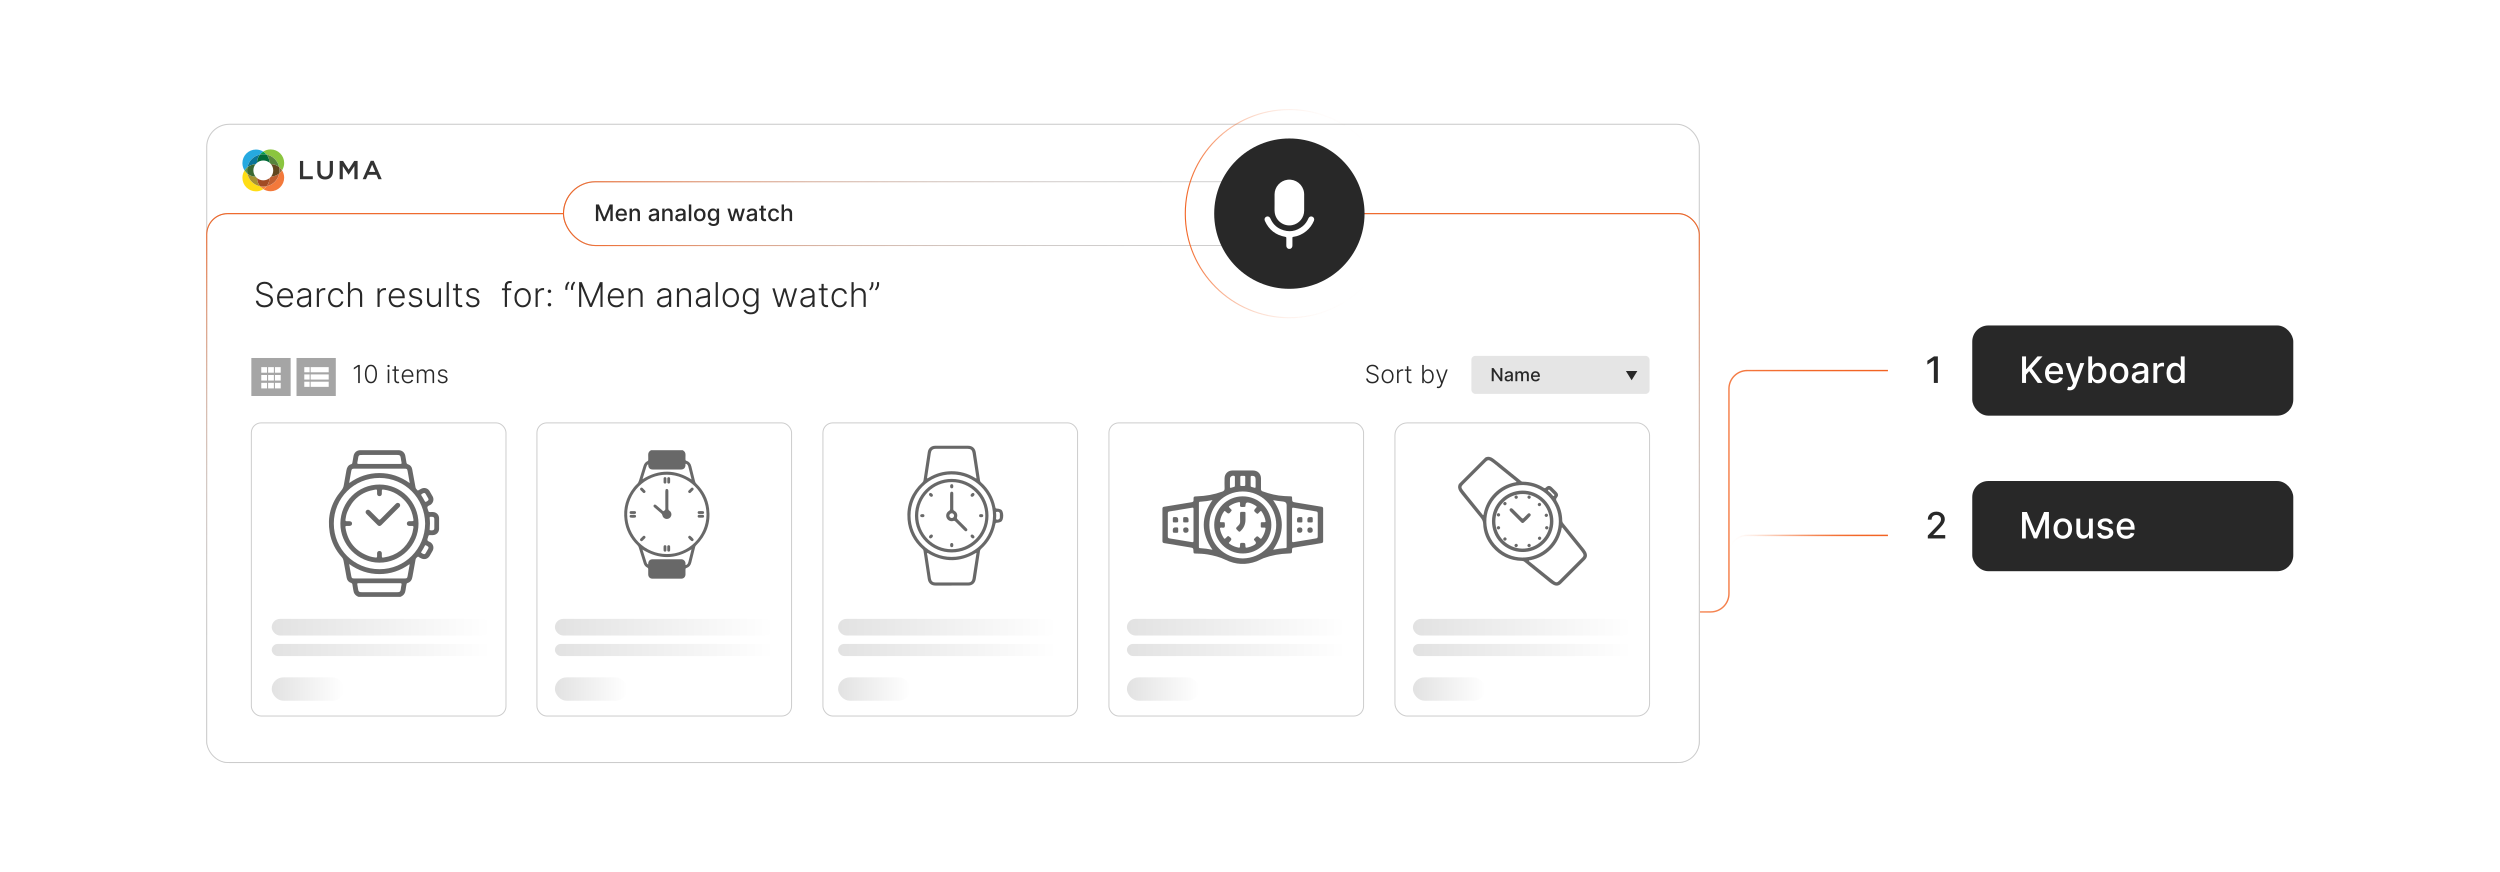<?xml version="1.0" encoding="UTF-8"?><svg id="a" xmlns="http://www.w3.org/2000/svg" xmlns:xlink="http://www.w3.org/1999/xlink" viewBox="0 0 860 300"><defs><filter id="b" filterUnits="userSpaceOnUse"><feOffset dx="0" dy="0"/><feGaussianBlur result="c" stdDeviation="4.093"/><feFlood flood-color="#f26322" flood-opacity=".3"/><feComposite in2="c" operator="in"/><feComposite in="SourceGraphic"/></filter><filter id="d" filterUnits="userSpaceOnUse"><feOffset dx="0" dy="0"/><feGaussianBlur result="e" stdDeviation="4.093"/><feFlood flood-color="#f26322" flood-opacity=".3"/><feComposite in2="e" operator="in"/><feComposite in="SourceGraphic"/></filter><filter id="f" filterUnits="userSpaceOnUse"><feOffset dx="0" dy="0"/><feGaussianBlur result="g" stdDeviation="4.093"/><feFlood flood-color="#f26322" flood-opacity=".3"/><feComposite in2="g" operator="in"/><feComposite in="SourceGraphic"/></filter><filter id="h" filterUnits="userSpaceOnUse"><feOffset dx="0" dy="0"/><feGaussianBlur result="i" stdDeviation="4.093"/><feFlood flood-color="#f26322" flood-opacity=".3"/><feComposite in2="i" operator="in"/><feComposite in="SourceGraphic"/></filter><linearGradient id="j" x1="511.471" y1="168.986" x2="649.454" y2="168.986" gradientUnits="userSpaceOnUse"><stop offset=".006" stop-color="#f26322" stop-opacity="0"/><stop offset=".068" stop-color="rgba(242,99,34,.157)" stop-opacity=".157"/><stop offset=".156" stop-color="rgba(242,99,34,.353)" stop-opacity=".353"/><stop offset=".25" stop-color="rgba(242,99,34,.526)" stop-opacity=".526"/><stop offset=".348" stop-color="rgba(242,99,34,.673)" stop-opacity=".673"/><stop offset=".451" stop-color="rgba(242,99,34,.792)" stop-opacity=".792"/><stop offset=".56" stop-color="rgba(242,99,34,.884)" stop-opacity=".884"/><stop offset=".678" stop-color="rgba(242,99,34,.95)" stop-opacity=".95"/><stop offset=".813" stop-color="rgba(242,99,34,.988)" stop-opacity=".988"/><stop offset="1" stop-color="#f26322"/></linearGradient><linearGradient id="k" x1="594.509" y1="187.19" y2="187.19" xlink:href="#j"/><linearGradient id="l" x1="327.834" y1="262.498" x2="327.834" y2="73.303" gradientUnits="userSpaceOnUse"><stop offset=".006" stop-color="#f26322" stop-opacity="0"/><stop offset=".114" stop-color="rgba(242,99,34,.02)" stop-opacity=".02"/><stop offset=".24" stop-color="rgba(242,99,34,.079)" stop-opacity=".079"/><stop offset=".376" stop-color="rgba(242,99,34,.176)" stop-opacity=".176"/><stop offset=".519" stop-color="rgba(242,99,34,.313)" stop-opacity=".313"/><stop offset=".667" stop-color="rgba(242,99,34,.488)" stop-opacity=".488"/><stop offset=".819" stop-color="rgba(242,99,34,.703)" stop-opacity=".703"/><stop offset=".972" stop-color="rgba(242,99,34,.952)" stop-opacity=".952"/><stop offset="1" stop-color="#f26322"/></linearGradient><filter id="m" filterUnits="userSpaceOnUse"><feOffset dx="0" dy="0"/><feGaussianBlur result="n" stdDeviation="2.924"/><feFlood flood-color="#f26322" flood-opacity=".2"/><feComposite in2="n" operator="in"/><feComposite in="SourceGraphic"/></filter><linearGradient id="o" x1="193.647" y1="73.495" x2="462.022" y2="73.495" gradientUnits="userSpaceOnUse"><stop offset="0" stop-color="#f26322"/><stop offset=".028" stop-color="rgba(242,99,34,.952)" stop-opacity=".952"/><stop offset=".181" stop-color="rgba(242,99,34,.703)" stop-opacity=".703"/><stop offset=".333" stop-color="rgba(242,99,34,.488)" stop-opacity=".488"/><stop offset=".481" stop-color="rgba(242,99,34,.313)" stop-opacity=".313"/><stop offset=".624" stop-color="rgba(242,99,34,.176)" stop-opacity=".176"/><stop offset=".76" stop-color="rgba(242,99,34,.079)" stop-opacity=".079"/><stop offset=".886" stop-color="rgba(242,99,34,.02)" stop-opacity=".02"/><stop offset=".994" stop-color="#f26322" stop-opacity="0"/></linearGradient><filter id="p" filterUnits="userSpaceOnUse"><feOffset dx="0" dy="0"/><feGaussianBlur result="q" stdDeviation="2.924"/><feFlood flood-color="#f26322" flood-opacity=".2"/><feComposite in2="q" operator="in"/><feComposite in="SourceGraphic"/></filter><linearGradient id="r" x1="407.55" x2="479.536" xlink:href="#o"/><filter id="s" filterUnits="userSpaceOnUse"><feOffset dx="0" dy="0"/><feGaussianBlur result="t" stdDeviation="2.924"/><feFlood flood-color="#f26322" flood-opacity=".2"/><feComposite in2="t" operator="in"/><feComposite in="SourceGraphic"/></filter><filter id="u" filterUnits="userSpaceOnUse"><feOffset dx="0" dy="0"/><feGaussianBlur result="v" stdDeviation="2.924"/><feFlood flood-color="#f26322" flood-opacity=".2"/><feComposite in2="v" operator="in"/><feComposite in="SourceGraphic"/></filter><filter id="w" filterUnits="userSpaceOnUse"><feOffset dx="0" dy="0"/><feGaussianBlur result="x" stdDeviation="2.924"/><feFlood flood-color="#f26322" flood-opacity=".2"/><feComposite in2="x" operator="in"/><feComposite in="SourceGraphic"/></filter><filter id="y" filterUnits="userSpaceOnUse"><feOffset dx="0" dy="0"/><feGaussianBlur result="z" stdDeviation="2.924"/><feFlood flood-color="#f26322" flood-opacity=".2"/><feComposite in2="z" operator="in"/><feComposite in="SourceGraphic"/></filter><filter id="aa" filterUnits="userSpaceOnUse"><feOffset dx="0" dy="0"/><feGaussianBlur result="ab" stdDeviation="2.924"/><feFlood flood-color="#f26322" flood-opacity=".2"/><feComposite in2="ab" operator="in"/><feComposite in="SourceGraphic"/></filter><linearGradient id="ac" x1="93.476" y1="215.756" x2="168.699" y2="215.756" gradientUnits="userSpaceOnUse"><stop offset="0" stop-color="#e2e2e2"/><stop offset="1" stop-color="#fff"/></linearGradient><linearGradient id="ad" x1="93.476" y1="223.596" x2="168.699" y2="223.596" xlink:href="#ac"/><linearGradient id="ae" x1="93.476" y1="237.033" x2="118.366" y2="237.033" xlink:href="#ac"/><linearGradient id="af" x1="190.889" x2="266.112" xlink:href="#ac"/><linearGradient id="ag" x1="190.889" y1="223.596" x2="266.112" y2="223.596" xlink:href="#ac"/><linearGradient id="ah" x1="190.889" y1="237.033" x2="215.779" y2="237.033" xlink:href="#ac"/><linearGradient id="ai" x1="288.302" x2="363.525" xlink:href="#ac"/><linearGradient id="aj" x1="288.302" y1="223.596" x2="363.525" y2="223.596" xlink:href="#ac"/><linearGradient id="ak" x1="288.302" y1="237.033" x2="313.192" y2="237.033" xlink:href="#ac"/><linearGradient id="al" x1="387.658" x2="462.881" xlink:href="#ac"/><linearGradient id="am" x1="387.658" y1="223.596" x2="462.881" y2="223.596" xlink:href="#ac"/><linearGradient id="an" x1="387.658" y1="237.033" x2="412.548" y2="237.033" xlink:href="#ac"/><linearGradient id="ao" x1="486.043" x2="561.265" xlink:href="#ac"/><linearGradient id="ap" x1="486.043" y1="223.596" x2="561.265" y2="223.596" xlink:href="#ac"/><linearGradient id="aq" x1="486.043" y1="237.033" x2="510.932" y2="237.033" xlink:href="#ac"/></defs><rect x="649.454" y="111.96" width="110.434" height="31.025" rx="5.533" ry="5.533" fill="#fff" filter="url(#b)" stroke-width="0"/><rect x="678.454" y="111.96" width="110.434" height="31.025" rx="5.533" ry="5.533" fill="#282828" filter="url(#d)" stroke-width="0"/><path d="M695.583,131.722v-9.111h1.375v4.352h.11l3.822-4.352h1.73l-3.675,4.103,3.688,5.009h-1.654l-2.945-4.07-1.076,1.236v2.834h-1.375Z" fill="#fff" stroke-width="0"/><path d="M706.744,131.859c-.673,0-1.252-.144-1.737-.434-.484-.289-.858-.697-1.121-1.224-.262-.526-.394-1.144-.394-1.853,0-.7.132-1.316.394-1.851.263-.534.631-.95,1.103-1.25.474-.3,1.027-.449,1.662-.449.385,0,.759.064,1.121.191.361.127.686.327.974.601.288.273.515.626.681,1.06s.249.962.249,1.582v.471h-5.432v-.996h4.129c0-.35-.071-.66-.214-.932s-.342-.486-.599-.644c-.256-.157-.557-.235-.9-.235-.374,0-.699.091-.977.273s-.491.42-.641.712-.225.608-.225.95v.778c0,.456.081.845.242,1.165.162.32.388.565.679.732.29.167.63.251,1.019.251.252,0,.481-.036.69-.109.208-.072.387-.182.538-.326.151-.145.268-.325.348-.539l1.259.228c-.101.37-.281.694-.541.972-.259.277-.584.492-.974.645-.391.152-.834.229-1.333.229Z" fill="#fff" stroke-width="0"/><path d="M711.999,134.284c-.199,0-.38-.016-.543-.047s-.285-.065-.365-.1l.32-1.09c.243.065.46.093.649.084.19-.009.358-.08.505-.214.147-.133.277-.351.39-.653l.165-.454-2.501-6.922h1.424l1.73,5.303h.071l1.73-5.303h1.428l-2.815,7.745c-.131.355-.297.657-.498.905-.202.247-.442.434-.721.559-.279.124-.603.186-.97.186Z" fill="#fff" stroke-width="0"/><path d="M718.36,131.722v-9.111h1.33v3.386h.08c.077-.143.189-.307.334-.494.144-.186.347-.351.605-.491s.6-.211,1.023-.211c.552,0,1.044.14,1.477.418.434.278.773.681,1.022,1.205.247.525.371,1.157.371,1.895s-.123,1.371-.369,1.897-.584.932-1.014,1.215c-.431.283-.921.425-1.473.425-.416,0-.754-.07-1.017-.209-.263-.14-.468-.303-.616-.49-.148-.186-.263-.352-.343-.498h-.111v1.063h-1.299ZM719.664,128.305c0,.48.069.902.209,1.264.14.362.341.644.605.848.265.203.588.305.97.305.398,0,.731-.106.997-.318s.469-.5.607-.865c.138-.364.207-.775.207-1.232,0-.45-.068-.856-.203-1.214-.135-.359-.336-.643-.605-.85-.269-.208-.604-.311-1.004-.311-.385,0-.711.1-.976.298-.266.199-.467.476-.604.832-.136.355-.204.771-.204,1.245Z" fill="#fff" stroke-width="0"/><path d="M728.97,131.859c-.641,0-1.199-.146-1.677-.44-.477-.293-.849-.704-1.112-1.232-.265-.527-.397-1.145-.397-1.851,0-.709.132-1.328.397-1.859.264-.53.635-.943,1.112-1.236.477-.294,1.036-.44,1.677-.44s1.199.146,1.677.44c.477.293.849.706,1.112,1.236.265.531.397,1.15.397,1.859,0,.706-.132,1.323-.397,1.851-.264.528-.635.94-1.112,1.232-.477.294-1.036.44-1.677.44ZM728.975,130.743c.415,0,.759-.11,1.031-.329.273-.22.476-.512.607-.877.132-.364.198-.767.198-1.205,0-.436-.066-.837-.198-1.203-.132-.367-.334-.661-.607-.884-.273-.223-.616-.333-1.031-.333-.419,0-.765.11-1.039.333s-.477.517-.609.884c-.132.366-.198.767-.198,1.203,0,.439.066.841.198,1.205.132.365.335.657.609.877.274.219.62.329,1.039.329Z" fill="#fff" stroke-width="0"/><path d="M735.625,131.873c-.434,0-.824-.081-1.175-.242-.35-.162-.626-.398-.829-.705-.203-.309-.305-.686-.305-1.135,0-.386.074-.703.222-.952.148-.249.349-.446.601-.592.253-.145.534-.255.846-.329s.629-.131.952-.169c.409-.048.741-.087.996-.118s.44-.082.557-.153c.115-.071.173-.186.173-.347v-.031c0-.389-.108-.69-.327-.903-.218-.214-.542-.32-.972-.32-.447,0-.8.099-1.057.296s-.434.416-.531.656l-1.25-.285c.148-.415.365-.751.651-1.007.286-.257.616-.443.99-.56.373-.117.767-.176,1.179-.176.273,0,.562.031.869.096.308.064.595.18.863.349s.489.41.661.724c.172.312.258.718.258,1.216v4.538h-1.299v-.935h-.054c-.086.173-.215.342-.387.508s-.394.304-.663.413c-.27.11-.593.165-.97.165ZM735.914,130.806c.368,0,.683-.073.945-.219.263-.144.463-.336.601-.571s.207-.488.207-.759v-.881c-.048.048-.139.092-.273.132-.136.04-.289.074-.461.102-.172.028-.34.054-.503.076s-.299.041-.409.056c-.258.032-.493.087-.705.164s-.381.189-.507.332-.19.334-.19.571c0,.329.122.578.365.745.243.168.553.252.93.252Z" fill="#fff" stroke-width="0"/><path d="M740.769,131.722v-6.833h1.285v1.085h.071c.125-.367.345-.657.661-.869.315-.212.674-.318,1.074-.318.083,0,.182.003.296.009.113.006.203.014.269.022v1.272c-.053-.015-.148-.032-.284-.052-.137-.019-.273-.028-.409-.028-.315,0-.595.065-.839.198-.245.132-.439.314-.581.547-.142.232-.213.497-.213.794v4.173h-1.33Z" fill="#fff" stroke-width="0"/><path d="M748.14,131.856c-.552,0-1.043-.142-1.475-.425s-.769-.689-1.015-1.215c-.244-.526-.367-1.159-.367-1.897s.124-1.37.372-1.895c.247-.524.588-.927,1.02-1.205.434-.278.924-.418,1.473-.418.424,0,.766.07,1.025.211s.461.305.606.491c.144.188.256.352.336.494h.08v-3.386h1.33v9.111h-1.299v-1.063h-.111c-.08.145-.195.311-.345.498-.15.188-.355.351-.616.49-.262.139-.6.209-1.015.209ZM748.434,130.721c.382,0,.706-.102.972-.305s.467-.485.606-.848c.138-.361.206-.783.206-1.264,0-.474-.067-.89-.204-1.245-.137-.356-.337-.633-.601-.832-.264-.198-.59-.298-.979-.298-.4,0-.734.103-1.001.311-.268.207-.468.49-.604.85-.135.358-.202.764-.202,1.214,0,.457.068.868.205,1.232.136.365.339.653.607.865.268.212.6.318.994.318Z" fill="#fff" stroke-width="0"/><path d="M666.622,122.61v9.111h-1.379v-7.731h-.054l-2.18,1.423v-1.316l2.273-1.486h1.339Z" fill="#282828" stroke-width="0"/><rect x="649.454" y="165.47" width="110.434" height="31.025" rx="5.533" ry="5.533" fill="#fff" filter="url(#f)" stroke-width="0"/><rect x="678.454" y="165.47" width="110.434" height="31.025" rx="5.533" ry="5.533" fill="#282828" filter="url(#h)" stroke-width="0"/><path d="M695.583,176.121h1.668l2.9,7.082h.107l2.9-7.082h1.668v9.111h-1.308v-6.594h-.085l-2.687,6.58h-1.086l-2.687-6.584h-.085v6.598h-1.308v-9.111Z" fill="#fff" stroke-width="0"/><path d="M709.601,185.369c-.641,0-1.199-.146-1.677-.44s-.849-.705-1.112-1.232c-.265-.527-.397-1.145-.397-1.852,0-.709.132-1.328.397-1.859.264-.529.635-.943,1.112-1.236s1.036-.44,1.677-.44,1.199.146,1.677.44.849.707,1.112,1.236c.265.531.397,1.15.397,1.859,0,.707-.132,1.324-.397,1.852-.264.527-.635.94-1.112,1.232s-1.036.44-1.677.44ZM709.606,184.254c.415,0,.759-.111,1.031-.33.273-.219.476-.512.607-.877.132-.363.198-.766.198-1.205,0-.435-.066-.836-.198-1.203s-.334-.66-.607-.883c-.273-.223-.616-.334-1.031-.334-.419,0-.765.111-1.039.334s-.477.516-.609.883-.198.768-.198,1.203c0,.44.066.842.198,1.205.132.365.335.658.609.877s.62.33,1.039.33Z" fill="#fff" stroke-width="0"/><path d="M718.596,182.398v-4h1.335v6.834h-1.309v-1.184h-.07c-.157.365-.409.668-.755.91-.345.24-.774.361-1.287.361-.44,0-.827-.096-1.164-.291-.336-.193-.601-.482-.792-.865-.19-.383-.286-.856-.286-1.418v-4.348h1.33v4.188c0,.465.129.836.387,1.111s.593.414,1.006.414c.249,0,.497-.062.745-.188.247-.125.453-.312.618-.565.164-.252.245-.572.242-.961Z" fill="#fff" stroke-width="0"/><path d="M726.835,180.066l-1.206.215c-.05-.154-.129-.301-.237-.441-.108-.139-.255-.254-.439-.342-.184-.09-.414-.135-.69-.135-.377,0-.691.084-.943.252s-.378.383-.378.648c0,.227.084.412.254.551.169.139.441.254.818.342l1.085.25c.629.144,1.098.369,1.406.672s.463.695.463,1.178c0,.41-.118.773-.354,1.094-.235.318-.564.568-.982.748-.42.182-.905.272-1.457.272-.766,0-1.39-.164-1.873-.49-.483-.328-.78-.795-.89-1.4l1.285-.195c.08.336.245.588.494.758.249.172.574.256.975.256.435,0,.784-.09,1.045-.273.261-.182.392-.404.392-.668,0-.215-.079-.395-.238-.539-.158-.144-.4-.256-.727-.33l-1.157-.252c-.638-.146-1.108-.377-1.412-.695-.305-.316-.456-.719-.456-1.205,0-.404.112-.756.338-1.059s.537-.539.935-.709c.398-.172.853-.256,1.365-.256.738,0,1.32.158,1.744.477.424.32.704.746.841,1.279Z" fill="#fff" stroke-width="0"/><path d="M731.372,185.369c-.673,0-1.252-.144-1.737-.434-.484-.289-.858-.697-1.121-1.223-.262-.527-.394-1.145-.394-1.853,0-.699.132-1.316.394-1.85.263-.535.631-.951,1.103-1.25.474-.301,1.027-.449,1.662-.449.385,0,.759.062,1.121.191.361.127.686.326.974.6.288.273.515.627.681,1.06.166.435.249.963.249,1.582v.471h-5.432v-.996h4.129c0-.35-.071-.66-.214-.932s-.342-.486-.599-.643c-.256-.158-.557-.236-.9-.236-.374,0-.699.092-.977.273-.277.184-.491.42-.641.713-.149.291-.225.607-.225.949v.779c0,.455.081.844.242,1.164.162.32.388.565.679.732.29.168.63.252,1.019.252.252,0,.481-.037.69-.109s.387-.182.538-.326c.151-.146.268-.326.348-.539l1.259.227c-.101.371-.281.695-.541.973-.259.277-.584.492-.974.644-.391.152-.834.229-1.333.229Z" fill="#fff" stroke-width="0"/><path d="M663.165,185.232v-.996l3.083-3.195c.329-.348.602-.652.816-.914s.376-.512.483-.75c.106-.236.16-.488.16-.756,0-.303-.071-.565-.214-.785s-.337-.391-.583-.512c-.246-.119-.523-.18-.832-.18-.326,0-.61.066-.854.199-.243.135-.431.322-.56.566-.131.242-.196.527-.196.854h-1.312c0-.555.128-1.039.383-1.455.255-.414.606-.738,1.05-.967.445-.231.95-.346,1.518-.346.572,0,1.077.113,1.515.34.438.229.779.537,1.025.926.246.391.369.83.369,1.32,0,.338-.064.668-.19.99-.126.324-.345.684-.656,1.08s-.744.875-1.299,1.44l-1.81,1.895v.066h4.102v1.18h-5.997Z" fill="#282828" stroke-width="0"/><path d="M511.471,210.501h77c3.473,0,6.288-2.815,6.288-6.288v-70.452c0-3.473,2.815-6.288,6.288-6.288h48.407" fill="none" stroke="url(#j)" stroke-miterlimit="10" stroke-width=".5"/><path d="M594.759,190.46c0-3.473,2.815-6.288,6.288-6.288h48.407" fill="none" stroke="url(#k)" stroke-miterlimit="10" stroke-width=".5"/><rect x="71.112" y="42.757" width="513.444" height="219.549" rx="7.749" ry="7.749" fill="#fff" stroke="#ccc" stroke-miterlimit="10" stroke-width=".365"/><rect x="71.112" y="73.495" width="513.444" height="188.811" rx="7.186" ry="7.186" fill="#fff" stroke="#ccc" stroke-miterlimit="10" stroke-width=".339"/><rect x="71.112" y="73.495" width="513.444" height="188.811" rx="7.186" ry="7.186" fill="none" stroke="url(#l)" stroke-miterlimit="10" stroke-width=".384"/><path d="M85.11,57.538c.432-2.182,2.137-3.905,4.309-4.362.316-.398.694-.744,1.119-1.022-.72-.452-1.571-.714-2.484-.714-2.577,0-4.668,2.091-4.668,4.67,0,.93.273,1.798.742,2.525.267-.416.599-.786.981-1.097v0Z" fill="#26a9e0" stroke-width="0"/><path d="M91.684,53.167c2.175.441,3.89,2.149,4.341,4.32.386.314.722.686.992,1.106.469-.728.742-1.594.742-2.525,0-2.579-2.091-4.67-4.671-4.67-.94,0-1.815.278-2.547.755.435.274.822.618,1.145,1.014Z" fill="#8bc53f" stroke-width="0"/><path d="M89.421,53.176c.372-.078.757-.119,1.152-.119.379,0,.752.038,1.111.111-.322-.397-.71-.74-1.145-1.014-.426.278-.805.624-1.12,1.022h.001Z" fill="#009e4b" stroke-width="0"/><path d="M89.481,64.086c-2.193-.436-3.922-2.159-4.366-4.35-.384-.312-.718-.683-.987-1.101-.468.728-.741,1.594-.741,2.525,0,2.579,2.091,4.67,4.671,4.67.94,0,1.815-.276,2.547-.754-.426-.269-.806-.603-1.124-.99h-0Z" fill="#ffdd15" stroke-width="0"/><path d="M85.115,59.736c-.073-.359-.111-.732-.111-1.112,0-.371.036-.736.106-1.087-.383.311-.715.681-.982,1.097.268.418.602.789.986,1.101Z" fill="#5d9849" stroke-width="0"/><path d="M97.016,58.594c-.267.413-.597.783-.977,1.094-.425,2.199-2.145,3.938-4.335,4.39-.311.388-.683.725-1.1.998.718.451,1.57.713,2.482.713,2.579,0,4.67-2.091,4.67-4.67,0-.931-.272-1.798-.742-2.526l.002 0Z" fill="#f3793b" stroke-width="0"/><path d="M96.025,57.488c.076.367.117.748.117,1.137,0,.363-.035.718-.102,1.063.38-.31.711-.68.977-1.094-.27-.419-.606-.792-.992-1.106Z" fill="#946a38" stroke-width="0"/><path d="M91.704,64.078c-.365.076-.744.116-1.132.116-.374,0-.738-.037-1.092-.108.319.388.698.722,1.124.99.417-.273.789-.61,1.099-.998v-0Z" fill="#f58836" stroke-width="0"/><path d="M88.418,55.978c.02-1.057.392-2.029,1.002-2.803-2.173.458-3.878,2.181-4.309,4.363.767-.626,1.737-1.011,2.796-1.045.152-.189.323-.361.51-.514l0-.001Z" fill="#0a7599" stroke-width="0"/><path d="M93.203,56.45c1.068.026,2.048.411,2.822,1.038-.451-2.171-2.166-3.88-4.341-4.321.626.771,1.012,1.746,1.042,2.81.174.141.334.3.477.472Z" fill="#57843c" stroke-width="0"/><path d="M90.572,55.212c.817,0,1.566.286,2.153.765-.029-1.064-.415-2.039-1.042-2.81-.359-.073-.731-.111-1.112-.111-.395,0-.78.041-1.152.119-.611.774-.982,1.745-1.002,2.803.588-.48,1.338-.766,2.155-.766Z" fill="#016a37" stroke-width="0"/><path d="M87.925,60.778c-1.063-.029-2.039-.415-2.81-1.042.444,2.19,2.173,3.913,4.366,4.35-.634-.77-1.026-1.746-1.061-2.813-.182-.148-.348-.314-.495-.495h-0Z" fill="#a89332" stroke-width="0"/><path d="M87.16,58.625c0-.806.28-1.548.748-2.132-1.059.034-2.029.419-2.797,1.046-.07.351-.107.715-.107,1.087,0,.38.038.752.111,1.111.772.627,1.747,1.013,2.811,1.042-.478-.587-.765-1.336-.765-2.153l-0-.001Z" fill="#3a6932" stroke-width="0"/><path d="M92.727,61.272c-.025,1.061-.403,2.034-1.022,2.806,2.192-.452,3.91-2.191,4.336-4.39-.764.623-1.728,1.011-2.784,1.046-.156.198-.333.379-.528.537l-.002.001Z" fill="#c05e2f" stroke-width="0"/><path d="M96.025,57.488c-.774-.627-1.754-1.012-2.822-1.038.489.591.783,1.349.783,2.175,0,.797-.273,1.53-.731,2.11,1.055-.037,2.021-.425,2.784-1.047.067-.346.102-.701.102-1.064,0-.389-.04-.77-.117-1.137v.001Z" fill="#62461e" stroke-width="0"/><path d="M90.572,62.037c-.816,0-1.565-.285-2.153-.764.035,1.067.427,2.043,1.061,2.813.353.071.718.108,1.092.108.388,0,.767-.04,1.132-.116.618-.772.997-1.745,1.021-2.806-.587.48-1.337.765-2.154.765l.001-0Z" fill="#a14b24" stroke-width="0"/><path d="M103.189,55.361h1.104v5.281h3.306v1.005h-4.41v-6.286ZM109.15,58.981v-3.62h1.105v3.575c0,1.168.602,1.797,1.59,1.797.977,0,1.581-.593,1.581-1.751v-3.62h1.104v3.565c0,1.877-1.061,2.82-2.704,2.82-1.635,0-2.677-.943-2.677-2.766h.001ZM116.84,55.361h1.177l1.911,2.973,1.912-2.973h1.177v6.286h-1.104v-4.508l-1.985,2.964h-.036l-1.967-2.946v4.49h-1.087l-.001-6.286h.002ZM127.522,55.317h1.024l2.766,6.331h-1.168l-.637-1.517h-2.972l-.647,1.517h-1.132l2.766-6.33v-.001ZM129.102,59.152l-1.087-2.515-1.077,2.516h2.165v-.001Z" fill="#333" stroke-width="0"/><rect x="193.839" y="62.521" width="267.991" height="21.948" rx="10.974" ry="10.974" fill="#fff" filter="url(#m)" stroke="#ccc" stroke-miterlimit="10" stroke-width=".322"/><rect x="193.839" y="62.521" width="267.991" height="21.948" rx="10.974" ry="10.974" fill="none" filter="url(#p)" stroke="url(#o)" stroke-miterlimit="10" stroke-width=".384"/><circle cx="443.543" cy="73.495" r="25.861" fill="#282828" stroke-width="0"/><circle cx="443.543" cy="73.495" r="35.801" fill="none" stroke="url(#r)" stroke-miterlimit="10" stroke-width=".384"/><path d="M443.258,85.615c-.549-.216-.774-.63-.767-1.208.011-.854-.004-1.708.007-2.563.003-.232-.06-.316-.308-.36-3.328-.582-5.692-2.416-7.072-5.502-.278-.622-.054-1.206.516-1.446.56-.236,1.117.008,1.385.626.734,1.69,1.907,2.975,3.6,3.703,2.697,1.161,5.22.796,7.508-1.051.884-.714,1.503-1.635,1.954-2.676.256-.591.808-.829,1.354-.611.566.227.804.824.558,1.415-.59,1.414-1.478,2.61-2.663,3.581-1.315,1.077-2.818,1.739-4.503,1.972-.186.026-.236.107-.235.278.004.878-.006,1.756.004,2.634.007.577-.216.992-.767,1.208h-.57Z" fill="#fff" stroke-width="0"/><path d="M438.452,69.66c0-.941-.004-1.882.001-2.823.014-2.529,1.936-4.69,4.447-5.006,2.806-.353,5.371,1.654,5.695,4.452.024.205.039.409.039.615,0,1.851.004,3.701-.001,5.552-.007,2.44-1.706,4.507-4.095,4.995-2.889.591-5.711-1.456-6.041-4.394-.107-.953-.023-1.912-.043-2.868-.004-.174-.001-.348-0-.522Z" fill="#fff" stroke-width="0"/><path d="M93.036,99.179c-.047-.476-.257-.854-.629-1.134-.373-.281-.841-.422-1.405-.422-.398,0-.747.068-1.049.205-.301.136-.538.324-.709.565s-.256.514-.256.819c0,.226.048.423.145.592.098.17.229.315.394.436.166.12.349.224.551.31.201.086.405.158.611.217l.9.258c.273.075.545.171.817.288.272.117.521.264.748.44.227.177.409.393.546.646.138.255.206.56.206.915,0,.456-.118.866-.354,1.23s-.576.652-1.018.865-.971.318-1.588.318c-.581,0-1.085-.096-1.514-.289-.428-.193-.764-.461-1.009-.803s-.382-.738-.413-1.188h.801c.028.336.139.621.334.855.195.233.448.411.759.532.311.12.659.181,1.042.181.425,0,.804-.071,1.136-.215.332-.143.593-.343.784-.6.19-.258.286-.557.286-.898,0-.289-.075-.532-.225-.728-.15-.196-.359-.361-.627-.494-.269-.134-.579-.252-.932-.354l-1.022-.301c-.67-.2-1.19-.477-1.559-.829-.37-.353-.555-.804-.555-1.352,0-.458.123-.862.369-1.211s.58-.621,1-.817c.421-.195.894-.294,1.42-.294.531,0,1.0.098,1.409.292s.733.462.974.803c.24.341.369.728.386,1.161h-.755Z" fill="#282828" stroke-width="0"/><path d="M98.222,105.717c-.598,0-1.114-.14-1.551-.419-.436-.28-.773-.668-1.011-1.164s-.356-1.067-.356-1.716c0-.644.119-1.218.356-1.72.238-.501.567-.894.988-1.18.421-.285.908-.428,1.461-.428.347,0,.682.064,1.005.19.322.126.612.319.869.579.257.26.461.587.611.98.15.394.225.858.225,1.395v.366h-5.003v-.654h4.245c0-.411-.083-.782-.248-1.111s-.395-.59-.688-.781c-.293-.192-.632-.288-1.015-.288-.406,0-.763.108-1.072.325s-.549.503-.723.859c-.174.355-.262.744-.265,1.167v.392c0,.509.088.953.265,1.332.176.38.427.674.752.882.325.209.71.314,1.155.314.303,0,.569-.048.799-.142.229-.095.422-.222.58-.382.157-.16.275-.336.356-.527l.705.23c-.098.27-.256.518-.477.746-.221.228-.496.41-.826.548-.329.138-.708.207-1.136.207Z" fill="#282828" stroke-width="0"/><path d="M104.239,105.729c-.386,0-.739-.075-1.059-.227s-.574-.371-.763-.659c-.189-.287-.283-.637-.283-1.049,0-.316.06-.583.179-.8s.289-.396.509-.534c.219-.139.479-.249.779-.329.3-.081.631-.144.993-.188.358-.045.662-.084.911-.117.248-.033.438-.086.569-.158s.196-.19.196-.351v-.149c0-.436-.13-.78-.39-1.032s-.633-.378-1.12-.378c-.461,0-.837.102-1.128.305-.29.203-.494.442-.61.718l-.705-.255c.144-.351.345-.63.601-.84s.542-.361.859-.455c.317-.093.638-.14.963-.14.244,0,.499.032.765.097.265.064.512.174.74.331s.413.375.555.654.212.634.212,1.062v4.349h-.742v-1.013h-.045c-.089.189-.221.372-.397.55-.175.178-.395.324-.659.438-.264.114-.574.171-.93.171ZM104.339,105.05c.395,0,.736-.088,1.025-.263.289-.176.512-.408.669-.699.157-.29.235-.61.235-.961v-.926c-.056.054-.148.101-.277.143-.129.041-.278.078-.446.11-.169.031-.335.059-.502.081s-.317.042-.45.059c-.361.044-.67.113-.926.208s-.452.225-.588.39c-.136.166-.204.378-.204.637,0,.389.139.69.417.902.278.213.626.319,1.046.319Z" fill="#282828" stroke-width="0"/><path d="M108.984,105.584v-6.404h.721v.984h.054c.128-.323.351-.583.669-.782.318-.198.679-.298,1.082-.298.061,0,.129.001.205.004.075.003.138.006.188.009v.754c-.033-.005-.092-.014-.175-.024-.083-.012-.173-.017-.271-.017-.334,0-.63.07-.89.21-.26.141-.465.335-.615.582-.15.247-.225.529-.225.847v4.136h-.742Z" fill="#282828" stroke-width="0"/><path d="M115.671,105.717c-.573,0-1.071-.144-1.495-.43s-.752-.679-.986-1.176c-.233-.498-.35-1.065-.35-1.701,0-.643.119-1.214.356-1.714s.568-.893.99-1.178.913-.428,1.472-.428c.428,0,.816.083,1.164.248.347.166.634.398.861.696s.369.647.427,1.045h-.75c-.078-.361-.265-.671-.56-.928s-.672-.386-1.128-.386c-.409,0-.77.11-1.084.331-.314.222-.56.528-.736.922-.177.394-.265.849-.265,1.365,0,.52.086.98.258,1.378.172.399.415.711.728.936.312.225.679.338,1.099.338.284,0,.543-.054.778-.161.235-.106.432-.259.592-.456s.268-.433.323-.705h.75c-.056.387-.192.731-.411,1.032s-.5.538-.847.711c-.346.172-.741.259-1.186.259Z" fill="#282828" stroke-width="0"/><path d="M120.445,101.581v4.003h-.742v-8.539h.742v3.14h.066c.15-.331.383-.595.699-.792.315-.197.715-.296,1.199-.296.434,0,.814.089,1.142.267s.584.44.767.788c.184.348.275.775.275,1.284v4.148h-.747v-4.103c0-.528-.146-.944-.44-1.249-.293-.305-.689-.456-1.187-.456-.342,0-.646.072-.913.217-.267.144-.477.352-.631.623-.154.271-.231.593-.231.965Z" fill="#282828" stroke-width="0"/><path d="M129.856,105.584v-6.404h.721v.984h.054c.128-.323.351-.583.669-.782.318-.198.679-.298,1.082-.298.061,0,.129.001.205.004.075.003.138.006.188.009v.754c-.033-.005-.092-.014-.175-.024-.083-.012-.173-.017-.271-.017-.334,0-.63.07-.89.21-.26.141-.465.335-.615.582-.15.247-.225.529-.225.847v4.136h-.742Z" fill="#282828" stroke-width="0"/><path d="M136.63,105.717c-.598,0-1.114-.14-1.551-.419-.436-.28-.773-.668-1.011-1.164s-.356-1.067-.356-1.716c0-.644.119-1.218.356-1.72.238-.501.567-.894.988-1.18.421-.285.908-.428,1.461-.428.347,0,.682.064,1.005.19.322.126.612.319.869.579.257.26.461.587.611.98.15.394.225.858.225,1.395v.366h-5.003v-.654h4.245c0-.411-.083-.782-.248-1.111s-.395-.59-.688-.781c-.293-.192-.632-.288-1.015-.288-.406,0-.763.108-1.072.325s-.549.503-.723.859c-.174.355-.262.744-.265,1.167v.392c0,.509.088.953.265,1.332.176.38.427.674.752.882.325.209.71.314,1.155.314.303,0,.569-.048.799-.142.229-.095.422-.222.58-.382.157-.16.275-.336.356-.527l.705.23c-.098.27-.256.518-.477.746-.221.228-.496.41-.826.548-.329.138-.708.207-1.136.207Z" fill="#282828" stroke-width="0"/><path d="M145.162,100.585l-.68.191c-.067-.191-.161-.365-.284-.52-.122-.156-.281-.28-.477-.371-.196-.092-.439-.138-.728-.138-.434,0-.79.102-1.067.309-.278.205-.417.471-.417.796,0,.275.095.498.286.669s.484.307.882.407l.967.237c.536.131.939.338,1.207.621.268.283.402.64.402,1.067,0,.361-.1.683-.3.963-.2.281-.479.501-.836.661-.357.16-.77.24-1.24.24-.625,0-1.141-.142-1.547-.424-.406-.282-.666-.69-.78-1.224l.713-.175c.092.381.272.668.54.863.268.194.622.292,1.061.292.492,0,.885-.111,1.18-.332.294-.221.442-.498.442-.832,0-.258-.086-.476-.259-.652s-.434-.307-.784-.39l-1.046-.25c-.556-.134-.967-.345-1.234-.634-.267-.289-.4-.647-.4-1.076,0-.352.096-.663.288-.932.192-.269.456-.478.792-.632.336-.152.72-.23,1.151-.23.586,0,1.055.133,1.407.398.352.266.605.631.761,1.095Z" fill="#282828" stroke-width="0"/><path d="M150.949,103.136v-3.957h.742v6.404h-.742v-1.063h-.059c-.15.328-.388.602-.713.819-.325.219-.723.327-1.192.327-.409,0-.771-.089-1.088-.269s-.565-.442-.746-.79-.271-.774-.271-1.28v-4.148h.742v4.103c0,.501.147.903.442,1.207.294.305.672.457,1.134.457.289,0,.567-.069.834-.209.267-.139.486-.342.659-.61s.259-.599.259-.99Z" fill="#282828" stroke-width="0"/><path d="M154.393,97.044v8.539h-.742v-8.539h.742Z" fill="#282828" stroke-width="0"/><path d="M158.875,99.179v.646h-3.056v-.646h3.056ZM156.773,97.645h.747v6.267c0,.267.046.476.137.627.092.152.211.259.359.321.147.062.304.094.471.094.097,0,.181-.006.25-.019s.131-.025.184-.039l.158.671c-.072.027-.161.054-.267.077-.106.023-.236.035-.392.035-.273,0-.534-.06-.786-.179-.252-.12-.458-.298-.619-.534s-.242-.529-.242-.88v-6.441Z" fill="#282828" stroke-width="0"/><path d="M164.861,100.585l-.68.191c-.067-.191-.161-.365-.284-.52-.122-.156-.281-.28-.477-.371-.196-.092-.439-.138-.728-.138-.434,0-.79.102-1.067.309-.278.205-.417.471-.417.796,0,.275.095.498.286.669s.484.307.882.407l.967.237c.536.131.939.338,1.207.621.268.283.402.64.402,1.067,0,.361-.1.683-.3.963-.2.281-.479.501-.836.661-.357.16-.77.24-1.24.24-.625,0-1.141-.142-1.547-.424-.406-.282-.666-.69-.78-1.224l.713-.175c.092.381.272.668.54.863.268.194.622.292,1.061.292.492,0,.885-.111,1.18-.332.294-.221.442-.498.442-.832,0-.258-.086-.476-.259-.652s-.434-.307-.784-.39l-1.046-.25c-.556-.134-.967-.345-1.234-.634-.267-.289-.4-.647-.4-1.076,0-.352.096-.663.288-.932.192-.269.456-.478.792-.632.336-.152.72-.23,1.151-.23.586,0,1.055.133,1.407.398.352.266.605.631.761,1.095Z" fill="#282828" stroke-width="0"/><path d="M175.818,99.179v.646h-3.148v-.646h3.148ZM173.655,105.584v-7.343c0-.345.08-.635.24-.871.16-.236.369-.415.627-.538.258-.122.532-.184.821-.184.194,0,.356.017.486.049.129.031.231.062.306.094l-.217.65c-.056-.017-.123-.036-.204-.059s-.182-.033-.304-.033c-.323,0-.571.09-.747.271s-.263.44-.263.775l-.004,7.189h-.742Z" fill="#282828" stroke-width="0"/><path d="M179.792,105.717c-.553,0-1.042-.141-1.465-.422-.424-.28-.755-.669-.995-1.165-.239-.496-.358-1.069-.358-1.72,0-.656.12-1.233.358-1.732.239-.499.571-.889.995-1.168s.913-.419,1.465-.419c.553,0,1.041.141,1.464.422.422.28.754.67.994,1.167.241.498.361,1.074.361,1.73,0,.65-.12,1.224-.358,1.72-.239.496-.571.885-.995,1.165-.424.281-.913.422-1.466.422ZM179.792,105.038c.445,0,.822-.12,1.13-.358.308-.239.542-.558.702-.955.16-.398.24-.836.24-1.313,0-.478-.08-.917-.24-1.317-.16-.4-.394-.722-.702-.964-.309-.241-.685-.362-1.13-.362-.442,0-.818.121-1.127.362-.31.242-.545.564-.705.964-.16.4-.24.839-.24,1.317,0,.477.08.916.24,1.313.16.398.394.716.702.955.309.238.685.358,1.13.358Z" fill="#282828" stroke-width="0"/><path d="M184.241,105.584v-6.404h.721v.984h.054c.128-.323.351-.583.669-.782.318-.198.679-.298,1.082-.298.061,0,.129.001.205.004.075.003.138.006.188.009v.754c-.033-.005-.092-.014-.175-.024-.083-.012-.173-.017-.271-.017-.334,0-.63.07-.89.21-.26.141-.465.335-.615.582-.15.247-.225.529-.225.847v4.136h-.742Z" fill="#282828" stroke-width="0"/><path d="M189.019,100.801c-.164,0-.305-.06-.423-.178-.119-.118-.177-.259-.177-.423s.059-.305.177-.423c.118-.118.259-.178.423-.178s.305.06.423.178.177.259.177.423c0,.108-.027.209-.082.3-.054.092-.127.165-.217.22-.09.054-.191.081-.302.081ZM189.019,105.42c-.164,0-.305-.059-.423-.177-.119-.118-.177-.259-.177-.423s.059-.306.177-.424c.118-.118.259-.177.423-.177s.305.059.423.177.177.26.177.424c0,.108-.027.208-.082.3s-.127.165-.217.219c-.09.055-.191.081-.302.081Z" fill="#282828" stroke-width="0"/><path d="M194.468,99.713v-.751c0-.228.041-.471.123-.728s.201-.506.358-.746.347-.45.569-.628l.409.354c-.211.245-.389.517-.532.815s-.215.606-.215.919v.764h-.713ZM196.424,99.713v-.751c0-.228.041-.471.123-.728.082-.257.201-.506.358-.746.157-.24.347-.45.569-.628l.408.354c-.211.245-.388.517-.531.815-.144.299-.215.606-.215.919v.764h-.713Z" fill="#282828" stroke-width="0"/><path d="M199.217,97.044h.9l3.098,7.439h.075l3.098-7.439h.9v8.539h-.734v-6.893h-.066l-2.881,6.893h-.709l-2.881-6.893h-.067v6.893h-.733v-8.539Z" fill="#282828" stroke-width="0"/><path d="M211.992,105.717c-.598,0-1.114-.14-1.551-.419-.436-.28-.773-.668-1.011-1.164s-.356-1.067-.356-1.716c0-.644.119-1.218.356-1.72.238-.501.567-.894.988-1.18.421-.285.908-.428,1.461-.428.347,0,.682.064,1.005.19.322.126.612.319.869.579.257.26.461.587.611.98.15.394.225.858.225,1.395v.366h-5.003v-.654h4.245c0-.411-.083-.782-.248-1.111s-.395-.59-.688-.781c-.293-.192-.632-.288-1.015-.288-.406,0-.763.108-1.072.325s-.549.503-.723.859c-.174.355-.262.744-.265,1.167v.392c0,.509.088.953.265,1.332.176.38.427.674.752.882.325.209.71.314,1.155.314.303,0,.569-.048.799-.142.229-.095.422-.222.58-.382.157-.16.275-.336.356-.527l.705.23c-.098.27-.256.518-.477.746-.221.228-.496.41-.826.548-.329.138-.708.207-1.136.207Z" fill="#282828" stroke-width="0"/><path d="M216.962,101.581v4.003h-.742v-6.404h.721v1.005h.067c.15-.328.384-.592.702-.79.318-.199.712-.298,1.182-.298.431,0,.81.089,1.136.269s.581.442.763.79.273.774.273,1.28v4.148h-.742v-4.103c0-.525-.146-.941-.44-1.247-.293-.306-.685-.458-1.178-.458-.336,0-.635.072-.896.217s-.468.352-.619.623c-.151.271-.227.593-.227.965Z" fill="#282828" stroke-width="0"/><path d="M228.115,105.729c-.386,0-.739-.075-1.059-.227s-.574-.371-.763-.659c-.189-.287-.283-.637-.283-1.049,0-.316.06-.583.179-.8s.289-.396.509-.534c.219-.139.479-.249.779-.329.3-.081.631-.144.993-.188.358-.045.662-.084.911-.117.248-.033.438-.086.569-.158s.196-.19.196-.351v-.149c0-.436-.13-.78-.39-1.032s-.633-.378-1.12-.378c-.461,0-.837.102-1.128.305-.29.203-.494.442-.61.718l-.705-.255c.144-.351.345-.63.601-.84s.542-.361.859-.455c.317-.093.638-.14.963-.14.244,0,.499.032.765.097.265.064.512.174.74.331s.413.375.555.654.212.634.212,1.062v4.349h-.742v-1.013h-.045c-.089.189-.221.372-.397.55-.175.178-.395.324-.659.438-.264.114-.574.171-.93.171ZM228.215,105.05c.395,0,.736-.088,1.025-.263.289-.176.512-.408.669-.699.157-.29.235-.61.235-.961v-.926c-.056.054-.148.101-.277.143-.129.041-.278.078-.446.11-.169.031-.335.059-.502.081s-.317.042-.45.059c-.361.044-.67.113-.926.208s-.452.225-.588.39c-.136.166-.204.378-.204.637,0,.389.139.69.417.902.278.213.626.319,1.046.319Z" fill="#282828" stroke-width="0"/><path d="M233.602,101.581v4.003h-.742v-6.404h.721v1.005h.067c.15-.328.384-.592.702-.79.318-.199.712-.298,1.182-.298.431,0,.81.089,1.136.269s.581.442.763.79.273.774.273,1.28v4.148h-.742v-4.103c0-.525-.146-.941-.44-1.247-.293-.306-.685-.458-1.178-.458-.336,0-.635.072-.896.217s-.468.352-.619.623c-.151.271-.227.593-.227.965Z" fill="#282828" stroke-width="0"/><path d="M241.453,105.729c-.386,0-.739-.075-1.059-.227s-.574-.371-.763-.659c-.189-.287-.283-.637-.283-1.049,0-.316.06-.583.179-.8s.289-.396.509-.534c.219-.139.479-.249.779-.329.3-.081.631-.144.993-.188.358-.045.662-.084.911-.117.248-.033.438-.086.569-.158s.196-.19.196-.351v-.149c0-.436-.13-.78-.39-1.032s-.633-.378-1.12-.378c-.461,0-.837.102-1.128.305-.29.203-.494.442-.61.718l-.705-.255c.144-.351.345-.63.601-.84s.542-.361.859-.455c.317-.093.638-.14.963-.14.244,0,.499.032.765.097.265.064.512.174.74.331s.413.375.555.654.212.634.212,1.062v4.349h-.742v-1.013h-.045c-.089.189-.221.372-.397.55-.175.178-.395.324-.659.438-.264.114-.574.171-.93.171ZM241.553,105.05c.395,0,.736-.088,1.025-.263.289-.176.512-.408.669-.699.157-.29.235-.61.235-.961v-.926c-.056.054-.148.101-.277.143-.129.041-.278.078-.446.11-.169.031-.335.059-.502.081s-.317.042-.45.059c-.361.044-.67.113-.926.208s-.452.225-.588.39c-.136.166-.204.378-.204.637,0,.389.139.69.417.902.278.213.626.319,1.046.319Z" fill="#282828" stroke-width="0"/><path d="M246.94,97.044v8.539h-.742v-8.539h.742Z" fill="#282828" stroke-width="0"/><path d="M251.389,105.717c-.553,0-1.042-.141-1.465-.422-.424-.28-.755-.669-.995-1.165-.239-.496-.358-1.069-.358-1.72,0-.656.12-1.233.358-1.732.239-.499.571-.889.995-1.168s.913-.419,1.465-.419c.553,0,1.041.141,1.464.422.422.28.754.67.994,1.167.241.498.361,1.074.361,1.73,0,.65-.12,1.224-.358,1.72-.239.496-.571.885-.995,1.165-.424.281-.913.422-1.466.422ZM251.389,105.038c.445,0,.822-.12,1.13-.358.308-.239.542-.558.702-.955.16-.398.24-.836.24-1.313,0-.478-.08-.917-.24-1.317-.16-.4-.394-.722-.702-.964-.309-.241-.685-.362-1.13-.362-.442,0-.818.121-1.127.362-.31.242-.545.564-.705.964-.16.4-.24.839-.24,1.317,0,.477.08.916.24,1.313.16.398.394.716.702.955.309.238.685.358,1.13.358Z" fill="#282828" stroke-width="0"/><path d="M258.281,108.119c-.436,0-.819-.057-1.147-.169-.328-.112-.605-.267-.83-.461s-.4-.413-.525-.654l.609-.4c.092.161.215.319.369.476.154.155.355.284.605.388.248.102.555.154.919.154.567,0,1.025-.142,1.373-.426.349-.283.523-.724.523-1.321v-1.442h-.067c-.086.194-.21.388-.371.581s-.372.353-.631.481c-.26.128-.582.192-.965.192-.512,0-.965-.127-1.361-.38s-.708-.615-.934-1.086c-.227-.472-.34-1.033-.34-1.687,0-.647.11-1.218.332-1.71.221-.491.53-.875.928-1.15s.86-.413,1.388-.413c.392,0,.717.069.976.207.258.138.466.308.623.511s.28.4.369.592h.075v-1.222h.725v6.571c0,.542-.115.988-.346,1.338-.231.351-.545.609-.942.778-.398.168-.849.252-1.355.252ZM258.231,104.837c.412,0,.763-.1,1.055-.299.292-.198.516-.483.671-.856.156-.372.233-.815.233-1.33,0-.5-.076-.944-.229-1.332s-.374-.693-.665-.917-.645-.336-1.065-.336c-.428,0-.79.115-1.084.346-.295.231-.517.542-.667.933-.15.391-.225.826-.225,1.307,0,.489.076.921.229,1.295s.377.666.671.875c.294.21.653.315,1.076.315Z" fill="#282828" stroke-width="0"/><path d="M267.616,105.584l-1.935-6.404h.784l1.518,5.282h.054l1.514-5.282h.788l1.502,5.271h.058l1.518-5.271h.784l-1.935,6.404h-.768l-1.518-5.249h-.079l-1.518,5.249h-.768Z" fill="#282828" stroke-width="0"/><path d="M277.435,105.729c-.386,0-.739-.075-1.059-.227s-.574-.371-.763-.659c-.189-.287-.283-.637-.283-1.049,0-.316.06-.583.179-.8s.289-.396.509-.534c.219-.139.479-.249.779-.329.3-.081.631-.144.993-.188.358-.045.662-.084.911-.117.248-.033.438-.086.569-.158s.196-.19.196-.351v-.149c0-.436-.13-.78-.39-1.032s-.633-.378-1.12-.378c-.461,0-.837.102-1.128.305-.29.203-.494.442-.61.718l-.705-.255c.144-.351.345-.63.601-.84s.542-.361.859-.455c.317-.093.638-.14.963-.14.244,0,.499.032.765.097.265.064.512.174.74.331s.413.375.555.654.212.634.212,1.062v4.349h-.742v-1.013h-.045c-.089.189-.221.372-.397.55-.175.178-.395.324-.659.438-.264.114-.574.171-.93.171ZM277.535,105.05c.395,0,.736-.088,1.025-.263.289-.176.512-.408.669-.699.157-.29.235-.61.235-.961v-.926c-.056.054-.148.101-.277.143-.129.041-.278.078-.446.11-.169.031-.335.059-.502.081s-.317.042-.45.059c-.361.044-.67.113-.926.208s-.452.225-.588.39c-.136.166-.204.378-.204.637,0,.389.139.69.417.902.278.213.626.319,1.046.319Z" fill="#282828" stroke-width="0"/><path d="M284.703,99.179v.646h-3.056v-.646h3.056ZM282.601,97.645h.747v6.267c0,.267.046.476.137.627.092.152.211.259.359.321.147.062.304.094.471.094.097,0,.181-.006.25-.019s.131-.025.184-.039l.158.671c-.072.027-.161.054-.267.077-.106.023-.236.035-.392.035-.273,0-.534-.06-.786-.179-.252-.12-.458-.298-.619-.534s-.242-.529-.242-.88v-6.441Z" fill="#282828" stroke-width="0"/><path d="M288.889,105.717c-.573,0-1.071-.144-1.495-.43s-.752-.679-.986-1.176c-.233-.498-.35-1.065-.35-1.701,0-.643.119-1.214.356-1.714s.568-.893.99-1.178.913-.428,1.472-.428c.428,0,.816.083,1.164.248.347.166.634.398.861.696s.369.647.427,1.045h-.75c-.078-.361-.265-.671-.56-.928s-.672-.386-1.128-.386c-.409,0-.77.11-1.084.331-.314.222-.56.528-.736.922-.177.394-.265.849-.265,1.365,0,.52.086.98.258,1.378.172.399.415.711.728.936.312.225.679.338,1.099.338.284,0,.543-.054.778-.161.235-.106.432-.259.592-.456s.268-.433.323-.705h.75c-.056.387-.192.731-.411,1.032s-.5.538-.847.711c-.346.172-.741.259-1.186.259Z" fill="#282828" stroke-width="0"/><path d="M293.663,101.581v4.003h-.742v-8.539h.742v3.14h.066c.15-.331.383-.595.699-.792.315-.197.715-.296,1.199-.296.434,0,.814.089,1.142.267s.584.44.767.788c.184.348.275.775.275,1.284v4.148h-.747v-4.103c0-.528-.146-.944-.44-1.249-.293-.305-.689-.456-1.187-.456-.342,0-.646.072-.913.217-.267.144-.477.352-.631.623-.154.271-.231.593-.231.965Z" fill="#282828" stroke-width="0"/><path d="M300.446,97.044v.751c0,.228-.041.47-.123.728-.082.257-.202.506-.358.746-.157.24-.347.449-.569.627l-.404-.354c.208-.244.385-.516.529-.815s.217-.606.217-.92v-.763h.709ZM302.406,97.044v.751c0,.228-.041.47-.123.728-.082.257-.201.506-.358.746s-.347.449-.569.627l-.409-.354c.211-.244.388-.516.531-.815.144-.299.215-.606.215-.92v-.763h.713Z" fill="#282828" stroke-width="0"/><path d="M123.774,125.538v6.237h-.569v-5.641h-.037l-1.462.972v-.591l1.474-.978h.594Z" fill="#282828" stroke-width="0"/><path d="M127.609,131.86c-.439,0-.812-.126-1.122-.379-.31-.253-.547-.619-.713-1.098-.166-.479-.248-1.055-.248-1.727,0-.671.083-1.244.248-1.723s.404-.845.716-1.1c.311-.255.685-.382,1.119-.382s.808.127,1.119.382.55.621.716,1.1.248,1.052.248,1.723c0,.672-.083,1.247-.248,1.727-.166.478-.403.845-.713,1.098-.31.253-.684.379-1.122.379ZM127.609,131.348c.481,0,.857-.234,1.127-.705.27-.47.405-1.132.405-1.986,0-.569-.061-1.055-.184-1.458-.123-.402-.298-.711-.527-.924-.229-.214-.502-.32-.821-.32-.477,0-.852.237-1.124.711-.272.475-.408,1.138-.408,1.991,0,.568.061,1.054.184,1.455.123.402.298.709.527.92s.502.316.821.316Z" fill="#282828" stroke-width="0"/><path d="M133.651,126.293c-.112,0-.207-.038-.286-.114-.08-.075-.119-.168-.119-.275s.04-.199.121-.275c.08-.076.175-.114.285-.114.111,0,.207.038.286.114s.119.168.119.275-.04.2-.12.275c-.08.076-.175.114-.285.114ZM133.374,131.775v-4.678h.545v4.678h-.545Z" fill="#282828" stroke-width="0"/><path d="M137.199,127.097v.472h-2.232v-.472h2.232ZM135.665,125.976h.545v4.577c0,.195.034.348.101.459.067.11.154.189.262.234.108.046.223.068.344.068.071,0,.132-.005.183-.014.05-.009.095-.019.134-.029l.116.491c-.053.019-.118.039-.195.056-.077.018-.173.026-.287.026-.199,0-.39-.044-.574-.131-.184-.088-.335-.218-.453-.391-.118-.172-.176-.387-.176-.643v-4.705Z" fill="#282828" stroke-width="0"/><path d="M140.321,131.873c-.436,0-.814-.102-1.133-.307s-.565-.487-.739-.85c-.173-.362-.26-.78-.26-1.253,0-.471.087-.89.26-1.256.174-.367.415-.654.722-.862s.663-.312,1.067-.312c.253,0,.498.047.734.139.235.093.447.233.635.424.188.19.337.428.446.716.11.287.165.626.165,1.019v.268h-3.655v-.477h3.101c0-.301-.06-.571-.181-.812-.121-.24-.289-.431-.502-.57-.214-.141-.461-.211-.742-.211-.296,0-.558.08-.783.238-.226.158-.402.367-.528.627-.127.26-.191.544-.194.853v.287c0,.371.065.695.194.973.129.277.312.492.549.644.238.151.519.228.844.228.221,0,.416-.034.584-.103.168-.068.309-.161.423-.278.114-.116.201-.245.26-.385l.515.167c-.071.197-.188.379-.349.545-.162.167-.362.301-.603.4-.241.101-.518.151-.83.151Z" fill="#282828" stroke-width="0"/><path d="M143.409,131.775v-4.678h.527v.719h.049c.093-.242.249-.433.467-.571s.48-.209.787-.209c.323,0,.588.076.796.228.208.151.364.358.468.622h.04c.105-.26.278-.466.516-.619.239-.153.528-.231.87-.231.435,0,.777.137,1.029.41.252.273.378.672.378,1.195v3.134h-.542v-3.134c0-.369-.094-.646-.283-.831-.189-.185-.438-.277-.746-.277-.357,0-.632.109-.825.329-.193.219-.29.497-.29.834v3.079h-.554v-3.183c0-.316-.088-.572-.265-.768-.176-.194-.425-.292-.746-.292-.215,0-.409.053-.58.158s-.307.252-.405.44c-.099.188-.148.403-.148.646v2.997h-.542Z" fill="#282828" stroke-width="0"/><path d="M153.91,128.124l-.497.14c-.049-.14-.118-.267-.207-.381-.089-.113-.206-.204-.349-.271-.143-.067-.32-.101-.532-.101-.316,0-.577.075-.779.226-.203.15-.305.344-.305.581,0,.201.069.364.208.489s.354.224.644.297l.707.174c.392.095.686.246.882.453s.294.468.294.78c0,.264-.073.498-.219.703-.146.205-.35.366-.611.482-.261.117-.563.176-.906.176-.457,0-.834-.103-1.13-.31-.297-.206-.486-.504-.57-.894l.521-.128c.067.278.198.488.395.631.196.142.454.213.775.213.359,0,.646-.081.862-.242s.323-.364.323-.607c0-.19-.063-.348-.189-.477-.126-.129-.317-.225-.573-.285l-.765-.183c-.406-.098-.707-.252-.901-.463s-.292-.474-.292-.786c0-.258.07-.484.21-.681.14-.195.333-.35.579-.461.246-.112.526-.168.84-.168.429,0,.771.098,1.028.291.257.194.442.461.556.8Z" fill="#282828" stroke-width="0"/><path d="M473.619,127.097c-.034-.348-.188-.623-.46-.829-.272-.204-.614-.308-1.026-.308-.29,0-.545.05-.766.149s-.393.237-.518.413-.188.375-.188.599c0,.164.035.309.106.433.071.123.167.23.288.317.121.089.255.164.402.228.146.062.296.115.445.158l.658.189c.199.055.398.125.597.211.199.085.382.192.547.321.166.129.299.286.399.472s.15.408.15.668c0,.333-.086.633-.259.898-.173.267-.42.477-.743.633s-.71.232-1.16.232c-.425,0-.793-.07-1.105-.212-.312-.141-.559-.336-.737-.586s-.279-.539-.302-.868h.585c.021.246.102.454.244.625.142.17.326.3.554.388.228.089.481.133.762.133.31,0,.587-.053.83-.157.242-.104.433-.25.572-.439.139-.188.209-.406.209-.656,0-.211-.056-.389-.165-.531-.109-.144-.263-.264-.458-.361-.196-.097-.423-.184-.681-.259l-.746-.219c-.489-.146-.869-.349-1.14-.606-.27-.258-.404-.587-.404-.986,0-.335.09-.63.27-.885s.423-.454.731-.598c.308-.143.653-.214,1.037-.214.388,0,.731.07,1.029.213.299.142.535.338.711.586.176.249.27.531.282.849h-.552Z" fill="#282828" stroke-width="0"/><path d="M477.335,131.873c-.404,0-.761-.102-1.07-.308-.31-.205-.553-.489-.727-.852-.175-.362-.262-.781-.262-1.256,0-.479.087-.901.262-1.266.174-.364.416-.648.727-.853.31-.204.666-.307,1.07-.307.403,0,.76.102,1.068.308s.551.489.727.853c.176.364.264.785.264,1.265,0,.475-.087.894-.262,1.256s-.417.646-.727.852-.667.308-1.07.308ZM477.335,131.375c.324,0,.6-.087.825-.262s.397-.407.513-.697c.117-.29.176-.61.176-.959,0-.35-.059-.67-.176-.963-.116-.292-.287-.526-.513-.703s-.501-.266-.825-.266c-.323,0-.598.089-.824.266s-.398.411-.515.703c-.117.293-.175.613-.175.963,0,.349.058.669.175.959s.288.522.514.697c.225.175.5.262.825.262Z" fill="#282828" stroke-width="0"/><path d="M480.585,131.775v-4.678h.526v.719h.04c.094-.235.256-.426.488-.571.233-.145.496-.218.791-.218.044,0,.094.001.149.003.055.002.101.004.137.006v.552c-.024-.004-.067-.011-.128-.019s-.127-.012-.198-.012c-.243,0-.46.051-.65.153-.19.102-.339.244-.449.425-.109.181-.164.387-.164.618v3.022h-.542Z" fill="#282828" stroke-width="0"/><path d="M485.485,127.097v.472h-2.232v-.472h2.232ZM483.95,125.976h.545v4.577c0,.195.033.348.101.459.067.11.154.189.262.234s.223.068.345.068c.07,0,.132-.005.183-.014s.095-.019.134-.029l.115.491c-.053.019-.117.039-.194.056-.077.018-.173.026-.286.026-.199,0-.391-.044-.574-.131-.184-.088-.335-.218-.452-.391-.118-.172-.177-.387-.177-.643v-4.705Z" fill="#282828" stroke-width="0"/><path d="M489.239,131.775v-6.237h.546v2.452h.048c.061-.141.149-.285.264-.433.115-.148.267-.273.454-.373s.425-.151.711-.151c.384,0,.721.102,1.011.304.291.201.518.483.68.847.162.362.243.784.243,1.265,0,.483-.08.907-.242,1.27-.161.363-.387.646-.676.85s-.625.305-1.007.305c-.284,0-.52-.051-.711-.152-.19-.102-.343-.227-.458-.376-.116-.149-.205-.295-.269-.438h-.066v.868h-.527ZM489.775,129.439c0,.378.057.712.169,1.004.113.291.275.519.487.685.212.166.47.248.772.248.31,0,.573-.085.789-.257.215-.172.378-.403.49-.696.111-.292.167-.62.167-.983,0-.359-.056-.684-.166-.972s-.273-.517-.488-.686c-.216-.17-.479-.255-.792-.255-.305,0-.564.082-.775.246-.212.163-.374.389-.485.676-.112.287-.168.617-.168.991Z" fill="#282828" stroke-width="0"/><path d="M494.765,133.529c-.108,0-.209-.01-.302-.03-.094-.021-.168-.043-.223-.066l.146-.478c.185.057.349.077.493.062.144-.016.273-.08.384-.195.111-.114.211-.29.299-.525l.17-.475-1.721-4.724h.588l1.389,3.962h.043l1.389-3.962h.588l-1.98,5.418c-.083.226-.185.413-.308.565s-.263.265-.422.339c-.159.073-.338.11-.534.11Z" fill="#282828" stroke-width="0"/><path d="M204.99,70.339h1.045l1.817,4.436h.067l1.817-4.436h1.045v5.707h-.819v-4.13h-.053l-1.683,4.121h-.68l-1.683-4.124h-.053v4.133h-.819v-5.707Z" fill="#282828" stroke-width="0"/><path d="M213.812,76.132c-.422,0-.785-.09-1.088-.272-.304-.181-.538-.436-.702-.766-.164-.33-.247-.717-.247-1.161,0-.439.083-.824.247-1.159.165-.334.395-.596.691-.783.296-.188.643-.281,1.04-.281.242,0,.476.04.702.12s.43.205.61.376.322.393.426.665c.104.272.156.602.156.99v.295h-3.402v-.624h2.586c0-.219-.045-.413-.134-.584-.089-.17-.214-.304-.375-.402s-.349-.147-.564-.147c-.234,0-.438.057-.612.171s-.308.264-.401.446-.141.381-.141.595v.487c0,.286.051.53.152.731.101.201.243.353.425.458.182.105.395.158.638.158.158,0,.302-.023.432-.068.13-.046.242-.114.337-.205s.168-.203.217-.337l.789.142c-.063.232-.176.435-.338.609s-.366.309-.61.404c-.244.095-.522.143-.835.143Z" fill="#282828" stroke-width="0"/><path d="M217.41,73.505v2.541h-.833v-4.28h.8v.697h.053c.099-.228.253-.409.464-.547.21-.137.477-.206.798-.206.291,0,.547.06.766.183s.389.303.51.542.181.536.181.889v2.723h-.833v-2.622c0-.31-.081-.553-.243-.729s-.383-.264-.666-.264c-.193,0-.364.042-.514.126-.15.083-.268.205-.354.366-.086.16-.13.354-.13.581Z" fill="#282828" stroke-width="0"/><path d="M224.587,76.141c-.272,0-.517-.051-.736-.151-.219-.102-.392-.249-.519-.442s-.191-.43-.191-.71c0-.242.046-.44.14-.597.093-.156.218-.279.376-.371.158-.091.335-.159.529-.206.195-.046.394-.081.596-.105.256-.029.465-.055.625-.074s.276-.051.348-.096c.073-.045.109-.117.109-.218v-.019c0-.243-.068-.432-.205-.565-.136-.134-.339-.2-.609-.2-.28,0-.501.061-.662.185-.161.124-.272.261-.333.411l-.783-.178c.093-.261.229-.471.408-.632.18-.16.386-.277.62-.351.234-.073.48-.11.738-.11.171,0,.352.021.545.06.192.04.373.113.54.219.169.106.306.257.414.453.107.196.162.45.162.763v2.842h-.814v-.585h-.033c-.054.107-.135.214-.243.317-.107.104-.246.19-.415.259-.169.069-.372.103-.607.103ZM224.769,75.472c.231,0,.428-.045.592-.137.164-.091.29-.21.376-.357.086-.148.129-.307.129-.476v-.552c-.029.03-.086.058-.171.082-.085.025-.181.047-.288.065-.108.018-.213.033-.315.048-.102.014-.188.025-.256.034-.162.021-.309.055-.442.103-.133.048-.239.117-.317.207-.079.091-.119.21-.119.358,0,.206.076.362.229.467s.347.157.583.157Z" fill="#282828" stroke-width="0"/><path d="M228.642,73.505v2.541h-.833v-4.28h.8v.697h.053c.099-.228.253-.409.464-.547.21-.137.477-.206.798-.206.291,0,.547.06.766.183s.389.303.51.542.181.536.181.889v2.723h-.833v-2.622c0-.31-.081-.553-.243-.729s-.383-.264-.666-.264c-.193,0-.364.042-.514.126-.15.083-.268.205-.354.366-.086.16-.13.354-.13.581Z" fill="#282828" stroke-width="0"/><path d="M233.741,76.141c-.272,0-.517-.051-.736-.151-.219-.102-.392-.249-.519-.442s-.191-.43-.191-.71c0-.242.046-.44.14-.597.093-.156.218-.279.376-.371.158-.091.335-.159.529-.206.195-.046.394-.081.596-.105.256-.029.465-.055.625-.074s.276-.051.348-.096c.073-.045.109-.117.109-.218v-.019c0-.243-.068-.432-.205-.565-.136-.134-.339-.2-.609-.2-.28,0-.501.061-.662.185-.161.124-.272.261-.333.411l-.783-.178c.093-.261.229-.471.408-.632.18-.16.386-.277.62-.351.234-.073.48-.11.738-.11.171,0,.352.021.545.06.192.04.373.113.54.219.169.106.306.257.414.453.107.196.162.45.162.763v2.842h-.814v-.585h-.033c-.054.107-.135.214-.243.317-.107.104-.246.19-.415.259-.169.069-.372.103-.607.103ZM233.922,75.472c.231,0,.428-.045.592-.137.164-.091.29-.21.376-.357.086-.148.129-.307.129-.476v-.552c-.029.03-.086.058-.171.082-.085.025-.181.047-.288.065-.108.018-.213.033-.315.048-.102.014-.188.025-.256.034-.162.021-.309.055-.442.103-.133.048-.239.117-.317.207-.079.091-.119.21-.119.358,0,.206.076.362.229.467s.347.157.583.157Z" fill="#282828" stroke-width="0"/><path d="M237.795,70.339v5.707h-.833v-5.707h.833Z" fill="#282828" stroke-width="0"/><path d="M240.718,76.132c-.401,0-.751-.092-1.05-.275-.299-.184-.531-.441-.697-.771-.165-.331-.248-.718-.248-1.159,0-.444.083-.833.248-1.165.166-.333.398-.591.697-.774.299-.185.649-.276,1.05-.276.401,0,.751.092,1.051.276.299.184.531.441.697.774.165.332.248.721.248,1.165,0,.441-.083.828-.248,1.159-.166.33-.398.588-.697.771-.299.184-.649.275-1.051.275ZM240.721,75.433c.26,0,.476-.068.646-.206s.298-.32.38-.549.124-.48.124-.755c0-.273-.042-.524-.124-.754s-.209-.414-.38-.554c-.171-.139-.386-.209-.646-.209-.262,0-.479.07-.65.209-.172.14-.299.324-.382.554-.083.23-.124.48-.124.754,0,.274.041.526.124.755.083.229.21.411.382.549.171.138.389.206.65.206Z" fill="#282828" stroke-width="0"/><path d="M245.436,77.741c-.34,0-.632-.045-.876-.134-.244-.089-.443-.207-.598-.353-.154-.147-.269-.308-.345-.482l.716-.296c.05.082.118.169.202.261s.2.171.346.235c.145.065.334.098.564.098.316,0,.577-.076.783-.23s.309-.398.309-.731v-.842h-.053c-.05.091-.122.192-.216.304s-.223.208-.386.29-.376.122-.638.122c-.338,0-.642-.079-.913-.238-.27-.158-.484-.394-.641-.705-.157-.31-.235-.693-.235-1.149,0-.455.078-.845.232-1.17.155-.325.368-.574.64-.748.271-.174.579-.261.922-.261.266,0,.48.044.644.133.164.088.291.19.383.308s.163.22.213.31h.061v-.694h.816v4.375c0,.368-.085.67-.256.905-.171.236-.402.411-.692.524-.291.113-.618.17-.982.17ZM245.428,75.291c.24,0,.443-.057.609-.169s.292-.273.379-.484.13-.464.13-.76c0-.288-.043-.541-.128-.761-.085-.219-.211-.391-.376-.514-.166-.124-.37-.185-.613-.185-.251,0-.46.065-.627.193s-.293.305-.377.525-.127.468-.127.741c0,.28.043.526.128.738s.212.377.38.496c.168.119.376.179.623.179Z" fill="#282828" stroke-width="0"/><path d="M251.491,76.046l-1.259-4.28h.861l.839,3.144h.042l.841-3.144h.861l.836,3.13h.042l.834-3.13h.861l-1.257,4.28h-.85l-.87-3.09h-.064l-.87,3.09h-.847Z" fill="#282828" stroke-width="0"/><path d="M258.282,76.141c-.272,0-.517-.051-.736-.151-.219-.102-.392-.249-.519-.442s-.191-.43-.191-.71c0-.242.046-.44.14-.597.093-.156.218-.279.376-.371.158-.091.335-.159.529-.206.195-.046.394-.081.596-.105.256-.029.465-.055.625-.074s.276-.051.348-.096c.073-.045.109-.117.109-.218v-.019c0-.243-.068-.432-.205-.565-.136-.134-.339-.2-.609-.2-.28,0-.501.061-.662.185-.161.124-.272.261-.333.411l-.783-.178c.093-.261.229-.471.408-.632.18-.16.386-.277.62-.351.234-.073.48-.11.738-.11.171,0,.352.021.545.06.192.04.373.113.54.219.169.106.306.257.414.453.107.196.162.45.162.763v2.842h-.814v-.585h-.033c-.054.107-.135.214-.243.317-.107.104-.246.19-.415.259-.169.069-.372.103-.607.103ZM258.463,75.472c.231,0,.428-.045.592-.137.164-.091.29-.21.376-.357.086-.148.129-.307.129-.476v-.552c-.029.03-.086.058-.171.082-.085.025-.181.047-.288.065-.108.018-.213.033-.315.048-.102.014-.188.025-.256.034-.162.021-.309.055-.442.103-.133.048-.239.117-.317.207-.079.091-.119.21-.119.358,0,.206.076.362.229.467s.347.157.583.157Z" fill="#282828" stroke-width="0"/><path d="M263.501,71.766v.669h-2.338v-.669h2.338ZM261.79,70.741h.833v4.049c0,.162.024.283.073.363.048.081.111.136.188.165.077.028.161.043.252.043.067,0,.126-.005.176-.014.05-.01.089-.017.117-.022l.151.689c-.048.019-.117.037-.206.057-.089.019-.201.03-.334.032-.219.004-.424-.035-.613-.117-.19-.081-.343-.208-.46-.379-.117-.171-.175-.386-.175-.644v-4.222Z" fill="#282828" stroke-width="0"/><path d="M266.223,76.132c-.414,0-.77-.094-1.068-.282-.298-.189-.527-.449-.687-.782-.16-.332-.24-.713-.24-1.142,0-.435.082-.819.245-1.152.164-.334.394-.595.691-.782.297-.188.647-.281,1.05-.281.325,0,.615.06.87.18.254.12.46.288.617.503.157.216.25.468.28.755h-.81c-.045-.2-.146-.373-.305-.518-.159-.145-.371-.218-.637-.218-.232,0-.435.061-.609.183-.174.122-.309.295-.406.519-.096.224-.144.488-.144.793,0,.311.047.581.142.808s.229.402.402.526c.174.125.379.188.615.188.158,0,.301-.029.43-.088.129-.059.238-.143.326-.253.088-.109.15-.241.185-.396h.81c-.03.277-.12.524-.27.741-.15.218-.352.389-.604.513-.252.125-.546.186-.885.186Z" fill="#282828" stroke-width="0"/><path d="M269.709,73.505v2.541h-.833v-5.707h.822v2.124h.053c.1-.231.253-.414.46-.55.206-.135.476-.203.808-.203.293,0,.55.06.77.182.22.12.391.3.513.539.122.238.182.536.182.893v2.723h-.833v-2.622c0-.314-.081-.558-.242-.731s-.387-.261-.675-.261c-.197,0-.373.042-.528.126-.155.083-.277.205-.365.366-.088.16-.132.354-.132.581Z" fill="#282828" stroke-width="0"/><rect x="184.705" y="145.471" width="87.592" height="100.851" rx="3.385" ry="3.385" fill="#fff" filter="url(#s)" stroke="#ccc" stroke-miterlimit="10" stroke-width=".341"/><rect x="86.465" y="145.471" width="87.592" height="100.851" rx="3.385" ry="3.385" fill="#fff" filter="url(#u)" stroke="#ccc" stroke-miterlimit="10" stroke-width=".341"/><rect x="283.089" y="145.471" width="87.592" height="100.851" rx="3.385" ry="3.385" fill="#fff" filter="url(#w)" stroke="#ccc" stroke-miterlimit="10" stroke-width=".341"/><rect x="381.474" y="145.471" width="87.592" height="100.851" rx="3.385" ry="3.385" fill="#fff" filter="url(#y)" stroke="#ccc" stroke-miterlimit="10" stroke-width=".341"/><rect x="479.858" y="145.471" width="87.592" height="100.851" rx="4.253" ry="4.253" fill="#fff" filter="url(#aa)" stroke="#ccc" stroke-miterlimit="10" stroke-width=".341"/><rect x="86.465" y="123.149" width="13.515" height="13.075" fill="#a5a5a5" stroke-width="0"/><rect x="89.875" y="126.293" width="1.983" height="1.919" fill="#fff" stroke-width="0"/><rect x="92.23" y="126.293" width="1.983" height="1.919" fill="#fff" stroke-width="0"/><rect x="94.585" y="126.293" width="1.983" height="1.919" fill="#fff" stroke-width="0"/><rect x="89.875" y="128.995" width="1.983" height="1.919" fill="#fff" stroke-width="0"/><rect x="92.23" y="128.995" width="1.983" height="1.919" fill="#fff" stroke-width="0"/><rect x="94.585" y="128.995" width="1.983" height="1.919" fill="#fff" stroke-width="0"/><rect x="89.875" y="131.696" width="1.983" height="1.919" fill="#fff" stroke-width="0"/><rect x="92.23" y="131.696" width="1.983" height="1.919" fill="#fff" stroke-width="0"/><rect x="94.585" y="131.696" width="1.983" height="1.919" fill="#fff" stroke-width="0"/><rect x="101.999" y="123.149" width="13.515" height="13.075" fill="#a5a5a5" stroke-width="0"/><rect x="104.675" y="126.293" width="1.838" height="1.778" fill="#fff" stroke-width="0"/><rect x="106.858" y="126.293" width="6.217" height="1.778" fill="#fff" stroke-width="0"/><rect x="104.675" y="128.797" width="1.838" height="1.778" fill="#fff" stroke-width="0"/><rect x="106.858" y="128.797" width="6.217" height="1.778" fill="#fff" stroke-width="0"/><rect x="104.675" y="131.301" width="1.838" height="1.778" fill="#fff" stroke-width="0"/><rect x="106.858" y="131.301" width="6.217" height="1.778" fill="#fff" stroke-width="0"/><rect x="506.156" y="122.418" width="61.294" height="13.075" rx="1.328" ry="1.328" fill="#e5e5e5" stroke-width="0"/><path d="M516.805,126.607v4.53h-.628l-2.303-3.322h-.042v3.322h-.684v-4.53h.633l2.305,3.327h.042v-3.327h.677Z" fill="#282828" stroke-width="0"/><path d="M518.736,131.212c-.216,0-.41-.04-.584-.12-.174-.081-.311-.197-.413-.351-.101-.154-.151-.342-.151-.565,0-.191.037-.35.11-.474.074-.124.174-.222.299-.294.126-.072.266-.127.421-.164.154-.036.312-.065.473-.084.204-.023.369-.043.496-.059s.219-.041.276-.076.086-.093.086-.173v-.016c0-.192-.054-.343-.162-.448-.108-.106-.27-.159-.483-.159-.223,0-.398.049-.525.146-.128.099-.216.207-.265.326l-.621-.142c.073-.206.182-.373.324-.501.142-.127.306-.221.492-.278.185-.059.381-.088.586-.088.136,0,.279.017.433.048.152.032.295.09.429.174s.243.204.329.359c.085.155.128.357.128.605v2.257h-.646v-.465h-.026c-.043.086-.106.17-.192.253-.085.082-.195.15-.329.205-.135.055-.295.082-.482.082ZM518.88,130.681c.183,0,.34-.036.47-.108.131-.072.231-.167.299-.284s.103-.242.103-.377v-.438c-.024.023-.069.045-.137.065-.066.021-.144.037-.229.051-.086.015-.169.027-.25.038s-.149.021-.204.027c-.128.017-.245.044-.351.082s-.19.094-.252.165-.094.166-.094.284c0,.164.06.287.182.37.12.084.274.125.462.125Z" fill="#282828" stroke-width="0"/><path d="M521.293,131.137v-3.397h.635v.553h.042c.071-.188.186-.334.348-.44s.353-.158.577-.158c.228,0,.418.054.572.159.154.106.268.253.342.439h.035c.081-.182.21-.326.388-.435.177-.108.388-.163.632-.163.309,0,.56.097.756.29s.293.484.293.874v2.278h-.661v-2.217c0-.23-.062-.397-.189-.5-.125-.102-.274-.154-.449-.154-.215,0-.382.065-.502.197-.119.133-.179.302-.179.508v2.166h-.659v-2.259c0-.185-.058-.332-.173-.444s-.265-.168-.449-.168c-.125,0-.24.032-.346.099-.105.065-.19.156-.255.273-.065.117-.096.252-.096.405v2.095h-.662Z" fill="#282828" stroke-width="0"/><path d="M528.262,131.206c-.335,0-.623-.071-.864-.216-.241-.144-.427-.346-.558-.608-.13-.262-.195-.568-.195-.921,0-.348.065-.655.195-.92.131-.266.314-.473.549-.622.235-.148.511-.224.826-.224.192,0,.378.032.558.096s.342.163.484.299c.144.135.256.311.339.527.082.216.124.477.124.786v.234h-2.701v-.495h2.053c0-.174-.035-.329-.106-.464-.07-.135-.17-.241-.297-.319-.128-.078-.277-.117-.448-.117-.185,0-.348.045-.485.136-.139.091-.244.209-.319.354-.074.144-.111.303-.111.472v.388c0,.227.04.42.12.579.081.159.193.28.338.364.144.083.314.125.507.125.125,0,.239-.019.343-.055.102-.036.192-.09.268-.162s.133-.162.173-.268l.626.112c-.051.185-.14.346-.27.483-.129.138-.29.245-.484.321-.193.075-.414.113-.662.113Z" fill="#282828" stroke-width="0"/><polygon points="559.32 127.634 563.24 127.634 561.28 130.807 559.32 127.634" fill="#282828" stroke-width="0"/><path d="M123.338,205.324c-1.109-.422-1.691-1.23-1.816-2.407-.066-.618-.202-1.229-.297-1.845-.044-.288-.177-.454-.47-.552-.832-.277-1.34-.866-1.501-1.73-.363-1.95-.726-3.901-1.068-5.855-.082-.466-.241-.857-.567-1.215-2.208-2.428-3.634-5.262-4.187-8.494-.921-5.377.376-10.19,3.88-14.376.504-.602.836-1.202.958-1.978.266-1.7.614-3.388.899-5.085.174-1.04.639-1.819,1.698-2.135.304-.091.323-.339.365-.579.132-.759.234-1.524.393-2.277.255-1.209,1.157-1.935,2.382-1.936,4.35-.004,8.7-.004,13.05 0,1.199.001,2.117.726,2.367,1.895.165.769.277,1.549.397,2.326.05.321.174.514.513.626.792.262,1.296.833,1.453,1.655.4,2.093.791,4.189,1.156,6.289.079.457.413.691.667.999.122.148.273.041.401-.03.302-.166.594-.352.903-.503,1.053-.514,2.221-.201,2.849.786.396.622.767,1.264,1.105,1.919.513.994.164,2.2-.758,2.831-.373.255-.983.338-1.079.769-.085.381.208.839.304,1.27.073.327.228.474.577.447.343-.027.689-.012,1.034-.003,1.163.031,2.084.947,2.099,2.116.016,1.231.015,2.462.001,3.693-.014,1.196-.936,2.108-2.131,2.134-.328.007-.658.02-.985-.002-.332-.022-.517.086-.589.429-.094.447-.393.923-.302,1.316.091.391.697.478,1.058.728.969.67,1.289,1.879.737,2.914-.317.593-.654,1.177-1.006,1.75-.673,1.094-1.841,1.418-2.986.845-.161-.081-.315-.178-.478-.254-.229-.106-.462-.425-.69-.262-.318.227-.634.51-.714.957-.349,1.953-.732,3.9-1.059,5.856-.18,1.077-.633,1.89-1.736,2.216-.26.077-.292.291-.328.498-.108.614-.235,1.226-.301,1.844-.125,1.176-.707,1.984-1.816,2.407h-14.381ZM146.251,180.095c-.119-8.743-6.982-15.688-15.723-15.686-8.726.002-15.692,6.927-15.698,15.687-.006,8.789,6.987,15.726,15.724,15.71,8.806-.016,15.599-7.031,15.698-15.711ZM120.096,194.03c.26,1.445.493,2.764.735,4.081.146.792.253.874,1.079.875,4.824.001,9.648 0,14.473 0.0.935,0,1.871.002,2.806-.001.778-.002.891-.092,1.035-.868.185-.999.36-2.0.536-3.001.057-.324.167-.643.135-1.042-3.127,2.232-6.536,3.403-10.339,3.41-3.823.007-7.245-1.173-10.459-3.455ZM140.96,166.186c-.26-1.447-.493-2.766-.736-4.083-.146-.792-.25-.87-1.082-.87-4.907-.001-9.813-0-14.72-0-.902,0-1.805.006-2.708-.002-.478-.004-.76.168-.846.681-.215,1.293-.469,2.58-.705,3.87-.018.102-.103.217.053.319,3.074-2.186,6.48-3.363,10.285-3.369,3.824-.006,7.245,1.172,10.457,3.454ZM130.549,159.587c2.378,0,4.756-.005,7.133.005.373.002.551-.063.444-.501-.123-.508-.17-1.034-.257-1.55-.146-.873-.341-1.035-1.236-1.036-3.263-.001-6.527-0-9.79-0-.885,0-1.771-.007-2.656.004-.596.007-.831.203-.941.784-.11.579-.164,1.171-.305,1.741-.115.466.036.564.474.561,2.378-.016,4.755-.007,7.133-.008ZM130.507,203.713c2.066,0,4.131.002,6.197-.001.799-.001,1.009-.177,1.15-.963.093-.516.127-1.045.26-1.549.134-.507-.064-.578-.506-.576-3.885.012-7.771.007-11.657.007-.885,0-1.771.006-2.656-.003-.316-.003-.451.08-.377.432.115.544.18,1.099.275,1.647.145.838.346,1.004,1.214,1.005,2.033.002,4.066.001,6.099.001ZM149.404,180.109c0-.524.01-1.048-.003-1.571-.013-.518-.24-.734-.76-.756-.147-.006-.295.009-.442-.004-.337-.029-.43.135-.394.445.144,1.256.14,2.513.004,3.77-.015.143-.061.354.101.394.364.089.749.114,1.109-.027.322-.126.388-.414.386-.728-.003-.507-.001-1.015-.001-1.522ZM145.915,169.593c-.267-.017-.453.171-.676.266-.371.158-.441.35-.195.706.325.471.603.976.876,1.479.411.759.399.759,1.131.279.363-.238.47-.519.234-.911-.287-.478-.555-.966-.836-1.448-.119-.205-.266-.378-.535-.372ZM145.891,190.628c.249.013.408-.124.521-.317.307-.523.606-1.05.909-1.576.194-.337.084-.598-.212-.801-.162-.111-.339-.199-.505-.305-.21-.134-.361-.103-.472.131-.337.713-.744,1.386-1.173,2.046-.071.11-.164.249-.022.349.292.206.585.421.954.472Z" fill="#686868" stroke-width="0"/><path d="M130.552,166.679c7.433.004,13.38,5.994,13.414,13.44.033,7.396-6.142,13.467-13.485,13.437-7.371-.03-13.447-6.159-13.393-13.483.055-7.428,6.012-13.397,13.464-13.393ZM118.833,181.353c.008.108.009.158.017.206.8,4.908,3.555,8.174,8.249,9.8.682.236,1.399.348,2.116.441.354.046.521-.073.497-.455-.022-.359-.02-.723.007-1.083.033-.431.362-.718.786-.728.446-.011.796.28.835.73.026.31.01.623.012.935.003.61.06.675.64.585,4.458-.696,7.603-3.112,9.428-7.237.428-.967.64-1.996.795-3.038.061-.408-.043-.632-.511-.583-.276.029-.558.01-.837.003-.572-.014-.906-.313-.912-.809-.006-.498.329-.815.889-.831.262-.008.525-.001.788-.003.598-.003.659-.063.572-.652-.551-3.753-2.442-6.636-5.663-8.63-1.385-.858-2.912-1.351-4.525-1.571-.595-.081-.661-.025-.665.56-.002.312.013.625-.01.935-.034.456-.369.754-.813.754-.444 0-.779-.298-.813-.753-.023-.31-.008-.623-.01-.935-.004-.586-.071-.654-.664-.559-4.662.75-7.854,3.336-9.592,7.717-.328.827-.483,1.702-.609,2.581-.055.381.038.609.487.558.227-.025.459-.005.689-.004.733.004,1.093.28,1.085.835-.007.536-.359.806-1.061.81-.246.002-.493.015-.738-.003-.362-.026-.535.106-.47.424Z" fill="#686868" stroke-width="0"/><path d="M137.652,173.827c.017.224-.099.433-.28.615-2.064,2.064-4.124,4.131-6.194,6.189-.43.427-.868.425-1.297-0-1.283-1.268-2.558-2.544-3.826-3.827-.383-.388-.383-.89-.042-1.225.338-.331.834-.319,1.226.067.982.966,1.962,1.934,2.919,2.924.283.293.449.298.739.004,1.726-1.752,3.474-3.483,5.209-5.226.32-.321.667-.482,1.101-.274.287.138.44.383.445.753Z" fill="#686868" stroke-width="0"/><path d="M510.945,157.392c.976-.481,1.862-.246,2.696.347,1.34.953,2.576,2.038,3.858,3.064,1.954,1.565,3.891,3.151,5.832,4.733.149.122.309.151.488.153,2.616.034,5.047.709,7.258,2.12.293.187.466.125.693-.102.741-.738,1.41-.727,2.151.009.521.518,1.042,1.036,1.558,1.559.593.602.672,1.253.118,1.868-.408.453-.373.78-.07,1.277,1.247,2.05,1.847,4.3,1.89,6.696.006.34.108.592.324.859,2.202,2.71,4.385,5.436,6.581,8.151.432.534.883,1.053,1.216,1.656.611,1.106.491,1.971-.398,2.862-2.685,2.69-5.372,5.378-8.063,8.062-.855.853-1.712.982-2.783.411-.994-.53-1.799-1.317-2.671-2.011-1.809-1.44-3.602-2.9-5.399-4.354-.595-.481-1.194-.959-1.774-1.458-.257-.22-.523-.328-.864-.335-4.112-.09-7.529-1.709-10.207-4.805-1.972-2.28-3.055-4.978-3.179-7.993-.037-.898-.389-1.521-.912-2.16-1.909-2.332-3.793-4.684-5.695-7.022-.503-.619-1.023-1.223-1.467-1.887-.552-.826-.742-1.689-.26-2.618,3.027-3.027,6.054-6.054,9.082-9.082ZM507.225,162.739c-1.275,1.275-2.551,2.55-3.826,3.826-.801.802-.844,1.126-.158,2.055.558.756,1.163,1.477,1.752,2.209,1.619,2.011,3.239,4.021,4.866,6.026.101.125.191.356.389.292.16-.052.119-.278.148-.428.523-2.711,1.768-5.057,3.7-7.007,1.969-1.988,4.362-3.243,7.119-3.785.148-.029.375.026.42-.149.042-.166-.165-.248-.285-.345-1.832-1.485-3.659-2.978-5.503-4.447-.997-.794-1.935-1.665-3.01-2.356-.742-.477-1.061-.433-1.681.183-1.312,1.306-2.619,2.617-3.929,3.926ZM540.257,195.851c1.344-1.344,2.691-2.684,4.029-4.032.545-.549.582-.917.159-1.571-.695-1.074-1.561-2.016-2.354-3.014-1.459-1.834-2.942-3.649-4.417-5.47-.097-.12-.178-.329-.343-.288-.175.044-.12.273-.148.42-.518,2.712-1.751,5.064-3.68,7.021-1.917,1.945-4.238,3.2-6.922,3.77-.218.046-.578-.036-.621.217-.034.2.288.348.472.497,1.81,1.464,3.618,2.929,5.432,4.388.882.709,1.758,1.427,2.667,2.102.79.586,1.146.537,1.83-.144,1.301-1.296,2.598-2.596,3.896-3.895ZM514.996,188.141c4.605,4.729,12.591,5.011,17.624-.014,4.847-4.838,4.812-12.724-.021-17.602-4.542-4.585-12.437-5.19-17.631-.004-5.165,5.157-4.61,13.133.028,17.619ZM533.406,169.635c.231.254.502.544.762.842.108.124.193.275.378.117.145-.124.252-.288.096-.45-.538-.559-1.089-1.107-1.646-1.648-.146-.142-.292-.048-.412.077-.16.167-.058.271.077.387.241.206.47.425.744.674Z" fill="#686868" stroke-width="0"/><path d="M516.341,171.873c3.788-3.914,10.537-4.368,14.909-.006,4.076,4.067,4.252,10.713-.026,14.956-4.367,4.331-11.021,3.886-14.925-.04-4.17-4.193-4.012-11.002.042-14.91ZM517.179,172.706c-3.684,3.675-3.684,9.514-.06,13.217,3.395,3.469,9.361,3.973,13.3.034,3.838-3.837,3.516-9.718.015-13.235-3.669-3.687-9.574-3.69-13.256-.016Z" fill="#686868" stroke-width="0"/><path d="M521.417,177.797c-.61-.61-1.223-1.217-1.829-1.831-.356-.362-.396-.694-.133-.961.261-.264.608-.236.967.117,1.012.998,2.021,2,3.015,3.017.272.278.464.305.738.006.432-.47.9-.907,1.351-1.36.244-.244.515-.339.806-.102.305.247.311.566.069.845-.691.796-1.441,1.538-2.23,2.236-.3.265-.619.177-.894-.101-.619-.624-1.242-1.243-1.863-1.865l.002-.002Z" fill="#686868" stroke-width="0"/><path d="M515.89,176.697c.205.279.238.573-.015.817-.25.241-.565.237-.81-.009-.247-.248-.238-.558.009-.806.253-.254.542-.203.816-.003Z" fill="#686868" stroke-width="0"/><path d="M526.436,188.028c-.289.237-.581.265-.828.02-.247-.244-.248-.549.001-.802.25-.254.554-.256.802-.014.252.245.213.537.025.796Z" fill="#686868" stroke-width="0"/><path d="M532.512,181.948c-.273.23-.557.26-.817.012-.244-.233-.253-.527-.034-.773.235-.264.548-.282.812-.049.267.236.254.529.04.81Z" fill="#686868" stroke-width="0"/><path d="M518.106,172.826c.207.28.227.572-.019.823-.235.24-.534.232-.775.012-.263-.24-.267-.546-.028-.808.248-.27.538-.223.822-.027Z" fill="#686868" stroke-width="0"/><path d="M521.146,171.425c-.209-.275-.239-.565.02-.813.237-.227.538-.241.776-.008.248.242.271.562.026.815-.242.25-.54.238-.822.006Z" fill="#686868" stroke-width="0"/><path d="M515.049,181.168c.288-.23.581-.263.829-.008.247.253.24.559-.021.806-.241.229-.541.233-.776.007-.252-.241-.236-.537-.033-.806Z" fill="#686868" stroke-width="0"/><path d="M518.107,185.815c-.269.23-.568.256-.815.012-.248-.245-.241-.553.016-.806.241-.237.535-.238.774-.02.262.239.246.533.025.814Z" fill="#686868" stroke-width="0"/><path d="M530.042,185.552c-.293.246-.587.264-.831.009-.243-.254-.23-.559.028-.808.246-.237.544-.217.776,0,.258.243.222.54.028.799Z" fill="#686868" stroke-width="0"/><path d="M526.398,170.612c.247.275.259.569.011.814-.248.245-.552.244-.802-.019-.231-.242-.236-.528-.006-.768.244-.255.529-.257.798-.027Z" fill="#686868" stroke-width="0"/><path d="M521.162,187.232c.292-.224.581-.232.819.032.221.245.209.53-.03.769-.26.259-.566.245-.807.004-.251-.25-.2-.546.018-.804Z" fill="#686868" stroke-width="0"/><path d="M529.968,173.946c-.273.232-.572.262-.813.008-.234-.246-.242-.556.025-.806.245-.23.537-.231.772-.007.256.242.243.533.016.805Z" fill="#686868" stroke-width="0"/><path d="M532.333,176.85c.218.271.248.549-.006.806-.256.259-.558.248-.801.003-.226-.229-.232-.517-.001-.767.249-.27.524-.249.807-.042Z" fill="#686868" stroke-width="0"/><path d="M327.353,201.437c-1.862,0-3.724.002-5.585-.001-1.438-.002-2.405-.846-2.617-2.257-.488-3.242-.984-6.482-1.47-9.724-.04-.265-.185-.44-.372-.608-3.023-2.717-4.788-6.085-5.117-10.146-.411-5.075,1.355-9.31,5.087-12.744.244-.224.368-.467.416-.795.481-3.226.973-6.451,1.469-9.674.198-1.288,1.204-2.146,2.514-2.148,3.789-.004,7.578-.004,11.367-.001,1.454.001,2.411.866,2.627,2.312.478,3.21.976,6.417,1.457,9.627.036.242.12.426.303.587,2.638,2.326,4.306,5.215,4.987,8.665.06.304.201.409.491.414.492.008.949.109,1.409.335,1.055.52,1.06,3.703-.007,4.219-.428.207-.853.325-1.312.327-.344.002-.519.098-.595.475-.677,3.396-2.318,6.248-4.909,8.547-.238.211-.338.448-.384.755-.472,3.161-.968,6.319-1.433,9.482-.217,1.476-1.163,2.349-2.642,2.351-1.894.003-3.789.001-5.683.001ZM313.22,177.403c.005,7.844,6.341,14.175,14.184,14.175,7.829-.001,14.194-6.359,14.196-14.18.002-7.848-6.366-14.204-14.226-14.198-7.834.006-14.159,6.354-14.154,14.203ZM335.916,190.181c-.231-.01-.341.129-.478.208-5.212,3.024-10.459,3.081-15.746.199-.234-.127-.48-.459-.709-.313-.208.133-.003.487.034.737.391,2.662.789,5.323,1.202,7.982.141.91.652,1.381,1.557,1.385,3.756.016,7.512.015,11.268-0.0.878-.004,1.371-.447,1.509-1.306.336-2.093.649-4.19.969-6.285.132-.865.261-1.731.393-2.606ZM335.879,164.594c.008-.05.028-.099.021-.143-.44-2.885-.873-5.772-1.33-8.655-.159-1.002-.657-1.402-1.678-1.404-3.658-.006-7.316-.006-10.974 0-1.061.002-1.578.485-1.724,1.542-.11.791-.232,1.581-.352,2.371-.301,1.967-.605,3.933-.905,5.899-.017.11-.061.249.037.325.111.085.209-.037.305-.088.101-.054.196-.117.294-.176,2.367-1.411,4.935-2.147,7.683-2.171,2.94-.026,5.678.745,8.187,2.296.133.082.245.219.437.204ZM343.955,177.421c.001,0,.001,0,.002,0,0-.244.019-.491-.004-.733-.045-.471-.455-.722-1.021-.636-.497.075-.265.447-.249.693.03.49.032.975-.026,1.463-.02.166-.085.368.116.486.424.25,1.124-.095,1.179-.59.025-.225.004-.456.004-.684Z" fill="#686868" stroke-width="0"/><path d="M314.75,177.386c.001-6.955,5.724-12.694,12.678-12.647,6.934.046,12.615,5.542,12.613,12.652-.002,7.138-5.725,12.628-12.667,12.649-6.926.021-12.625-5.719-12.624-12.654ZM315.866,177.373c-.005,6.386,5.132,11.55,11.496,11.558,6.378.008,11.578-5.142,11.591-11.479.013-6.408-5.133-11.597-11.511-11.605-6.417-.009-11.571,5.123-11.576,11.527Z" fill="#686868" stroke-width="0"/><path d="M327.937,172.467c0,.866.01,1.731-.005,2.597-.005.308.07.497.367.658.852.462,1.186,1.297.909,2.245-.084.285-.01.454.182.643.999.987,1.99,1.982,2.982,2.977.115.115.235.232.32.368.148.236.117.474-.09.665-.19.174-.414.198-.63.054-.134-.09-.252-.207-.367-.322-.983-.98-1.97-1.957-2.942-2.948-.218-.222-.402-.293-.722-.195-.93.286-1.897-.176-2.284-1.039-.397-.887-.08-1.914.793-2.417.305-.176.39-.383.387-.708-.011-1.584-.006-3.168-.003-4.752 0-.212.011-.425.038-.634.044-.337.231-.551.588-.517.332.032.471.267.473.582.004.914.001,1.829.001,2.744h.003ZM328.192,177.388c0-.445-.36-.823-.785-.824-.419-.001-.817.382-.833.799-.016.431.395.849.833.848.425-.001.785-.379.785-.824Z" fill="#686868" stroke-width="0"/><path d="M334.724,169.555c.292.048.494.216.505.542.012.338-.524.854-.851.816-.317-.037-.5-.235-.498-.559.002-.311.528-.804.845-.798Z" fill="#686868" stroke-width="0"/><path d="M320.929,184.384c-.013.346-.511.85-.822.829-.315-.021-.518-.202-.537-.527-.018-.325.527-.858.846-.828.324.03.481.24.512.526Z" fill="#686868" stroke-width="0"/><path d="M334.39,183.861c.372.015.878.546.836.867-.042.32-.246.496-.567.491-.31-.005-.808-.541-.781-.837.029-.321.228-.488.513-.521Z" fill="#686868" stroke-width="0"/><path d="M327.935,187.523c.016.389-.113.707-.544.711-.447.004-.538-.35-.545-.716-.008-.468.228-.77.582-.737.452.043.518.371.507.742Z" fill="#686868" stroke-width="0"/><path d="M320.075,169.56c.332-.006.849.474.847.793-.002.348-.206.545-.547.56-.304.013-.815-.511-.804-.815.012-.327.219-.489.504-.538Z" fill="#686868" stroke-width="0"/><path d="M327.936,167.241c.005.436-.096.76-.545.753-.452-.006-.535-.361-.541-.719-.006-.366.103-.693.537-.733.348-.032.553.27.549.699Z" fill="#686868" stroke-width="0"/><path d="M317.293,176.865c.376-.015.715.068.72.517.005.449-.329.535-.708.532-.498-.004-.774-.195-.76-.544.013-.329.274-.506.748-.505Z" fill="#686868" stroke-width="0"/><path d="M337.511,177.912c-.377.012-.712-.066-.706-.529.006-.464.349-.52.721-.52.378-0.0.715.079.709.535-.006.457-.349.53-.725.515Z" fill="#686868" stroke-width="0"/><path d="M399.885,180.541c0-1.835.015-3.671-.01-5.506-.006-.471.164-.65.61-.723,3.162-.512,6.32-1.049,9.482-1.56.448-.072.619-.249.611-.721-.022-1.23-.001-1.25,1.231-1.293,2.966-.104,5.851-.608,8.645-1.627.563-.205.844-.455.81-1.109-.059-1.146-.023-2.298-.014-3.447.013-1.566,1.142-2.703,2.706-2.709,2.373-.01,4.746-.01,7.119,0,1.558.007,2.696,1.149,2.709,2.708.01,1.205.02,2.41-.006,3.615-.01.438.135.694.543.843,2.432.888,4.923,1.498,7.517,1.635.722.038,1.443.079,2.165.094.326.007.49.12.463.457-.003.037 0.0.074.001.111.037,1.36.039,1.343,1.423,1.568,2.906.472,5.807.967,8.713,1.442.399.065.555.238.554.658-.013,3.726-.014,7.453.001,11.179.002.451-.176.612-.594.68-3.18.515-6.356,1.051-9.537,1.565-.438.071-.573.267-.568.701.013,1.25-.004,1.266-1.218,1.308-2.965.103-5.855.59-8.642,1.633-.799.299-1.521.762-2.325,1.058-3.636,1.341-7.205,1.178-10.676-.517-1.974-.964-4.063-1.483-6.204-1.849-1.427-.244-2.874-.29-4.318-.322-.387-.009-.507-.147-.517-.525-.038-1.399-.051-1.39-1.425-1.617-2.886-.475-5.77-.967-8.658-1.435-.453-.073-.608-.266-.602-.73.024-1.854.01-3.708.01-5.562ZM427.536,192.102c6.449-.129,11.49-5.119,11.485-11.536-.005-6.439-5.066-11.496-11.495-11.499-6.465-.003-11.534,5.093-11.513,11.537.021,6.48,5.142,11.396,11.523,11.498ZM410.566,180.55c0-1.815-.005-3.63.004-5.444.002-.373-.072-.531-.51-.455-2.587.448-5.179.869-7.771,1.29-.392.064-.558.223-.555.654.02,2.648.021,5.296-.001,7.944-.004.467.194.605.6.671,2.556.412,5.112.826,7.662,1.273.476.083.582-.046.578-.488-.016-1.815-.007-3.63-.007-5.444ZM444.469,180.575c0,1.815.007,3.63-.005,5.444-.003.412.093.548.546.469,2.569-.447,5.143-.868,7.718-1.28.433-.069.576-.257.573-.695-.018-2.63-.018-5.259.001-7.889.003-.445-.152-.621-.579-.69-2.575-.412-5.149-.832-7.717-1.28-.463-.081-.543.074-.54.476.012,1.815.005,3.63.005,5.444ZM437.959,189.091c.16-.023.265-.033.368-.053,1.146-.221,2.3-.386,3.463-.463.872-.058.819.031.819-.892 0-4.631 0-9.262 0-13.893q0-1.1-1.101-1.236c-.055-.007-.109-.023-.165-.027-1.12-.08-2.223-.289-3.388-.476,3.989,5.699,3.985,11.346.003,17.04ZM417.09,189.109c-4.006-5.732-3.994-11.374.002-17.082-1.326.287-2.57.452-3.821.541-.898.064-.846-.052-.846.923-0,4.742-0,9.485,0,14.227,0,.148.005.296.001.445-.007.245.091.379.353.391,1.421.064,2.827.267,4.312.557ZM424.807,165.566c0-.48.001-.96-.001-1.44-.001-.166.005-.331-.199-.41-.641-.251-1.453.207-1.483.898-.042.959-.012,1.92-.018,2.88-.002.316.139.381.422.286,1.501-.502,1.252-.025,1.279-1.604.003-.203.001-.406-.001-.609ZM430.227,165.565c0,.203-.003.406 0.0.609.024,1.567-.202,1.115,1.225,1.589.406.135.485-.02.48-.38-.012-.831.002-1.662-.005-2.493-.008-.88-.405-1.233-1.277-1.196-.308.013-.432.125-.424.431.012.48.003.96.002,1.44ZM428.369,165.436c0-.184.003-.369-.001-.554-.029-1.343.242-1.162-1.216-1.188-.354-.006-.501.116-.49.48.019.608-.004,1.218.006,1.827.023,1.373-.245,1.156,1.271,1.185.305.006.439-.112.431-.422-.012-.443-.003-.886-.002-1.329Z" fill="#686868" stroke-width="0"/><path d="M417.688,180.587c-.002-5.466,4.353-9.841,9.8-9.844,5.497-.004,9.861,4.352,9.859,9.841-.002,5.454-4.371,9.818-9.828,9.819-5.456 0-9.829-4.366-9.831-9.815ZM435.371,179.392c-.219-1.327-.687-2.465-1.43-3.488-.136-.187-.266-.157-.409-.011-.234.238-.477.467-.709.707-.169.175-.311.199-.522.035-1.096-.848-1.116-.996-.201-1.978.013-.013.025-.027.04-.039.268-.218.196-.379-.063-.555-.742-.505-1.538-.893-2.403-1.135q-1.197-.335-1.228.877c-.002.093-.006.185-.012.278-.01.174-.098.28-.277.282-.48.006-1.023.166-1.421-.071-.339-.202-.098-.723-.149-1.099-.003-.018-.002-.037-.001-.056.023-.345-.114-.46-.468-.392-.957.185-1.856.514-2.691,1.014-.866.518-.863.522-.17,1.217.105.105.206.214.313.316.165.156.159.294.021.48-.807,1.092-1.027,1.121-1.977.227-.013-.013-.028-.025-.039-.04-.211-.267-.377-.208-.558.049-.687.971-1.113,2.046-1.332,3.209-.053.284.035.426.336.421.296-.005.593 0.0.89.005.193.003.391.022.397.279.012.48.165,1.021-.067,1.422-.201.348-.72.135-1.095.144-.387.01-.531.104-.444.526.192.937.513,1.818,1.002,2.637.52.871.525.868,1.254.142.092-.092.188-.179.277-.274.152-.162.289-.17.48-.031,1.089.794,1.123,1.04.237,1.977-.013.013-.025.028-.04.039-.26.206-.226.372.039.559.751.528,1.567.915,2.451,1.157,1.157.317,1.172.315,1.177-.876.002-.414.109-.592.562-.595,1.237-.007,1.249-.027,1.297,1.238.015.392.155.465.518.392.9-.179,1.749-.485,2.542-.942q.98-.564.175-1.38c-.026-.026-.05-.056-.079-.078-.326-.247-.313-.464-.02-.764.91-.932.908-.954,1.859-.05.271.258.411.207.6-.066.607-.882,1.032-1.839,1.244-2.89.143-.71.142-.708-.581-.714-1.056-.008-.99.109-.99-.928,0-1.038-.067-.92.989-.93.13-.001.26-.002.389-.005.213-.006.296-.122.283-.245Z" fill="#686868" stroke-width="0"/><path d="M405.304,178.819c-0.0.903-0.0.906-.956.902-1.008-.004-.896.072-.901-1.011-.004-.848,0-.848,1.01-.847q.847.001.847.956Z" fill="#686868" stroke-width="0"/><path d="M408.864,178.821c-0.0.9-0.0.903-.959.899-1.005-.004-.893.072-.899-1.013-.004-.846,0-.846,1.013-.844q.845.001.844.959Z" fill="#686868" stroke-width="0"/><path d="M404.401,181.423c.903 0.0.906 0.0.902.956-.004,1.008.072.896-1.011.901-.848.004-.848,0-.847-1.01q.001-.847.956-.847Z" fill="#686868" stroke-width="0"/><path d="M407.972,181.423q.893.001.892.966-.001.894-1.022.892-.839-.001-.837-1.021.001-.838.966-.837Z" fill="#686868" stroke-width="0"/><path d="M447.111,177.863c.918 0.0.921 0.0.917.94-.004,1.019.072.912-.995.917-.864.004-.864,0-.863-.995q.001-.863.941-.863Z" fill="#686868" stroke-width="0"/><path d="M450.676,177.863c.914 0.0.917 0.0.913.944-.004,1.017.071.908-.999.913-.86.004-.86,0-.859-.999q.001-.859.944-.859Z" fill="#686868" stroke-width="0"/><path d="M448.029,182.309q0.0.974-.941.973-.918-0-.918-.94 0-.918.941-.918.918 0.0.918.885Z" fill="#686868" stroke-width="0"/><path d="M450.62,183.282q-.889-.001-.889-.97.001-.889.97-.889.891.001.889,1.025-.001.834-.97.833Z" fill="#686868" stroke-width="0"/><path d="M428.447,178.625c0,.037,0,.074,0,.111q0,2.407-1.765,4.015c-.247.226-.398.224-.642-.002-1.052-.98-1.081-.996-.049-1.96.462-.432.643-.882.61-1.505-.048-.885.003-1.775-.018-2.662-.01-.411.145-.552.55-.544,1.562.032,1.284-.174,1.313,1.272.009.425.001.851.001,1.276Z" fill="#686868" stroke-width="0"/><path d="M234.832,154.858c.739.374,1.052.968.983,1.797-.04.486-.002.977-.009,1.466-.003.202.067.31.271.371.976.29,1.512.963,1.744,1.946.402,1.706.849,3.401,1.264,5.105.085.348.246.612.505.868,2.394,2.356,3.9,5.182,4.33,8.526.639,4.978-.918,9.205-4.489,12.705-.203.2-.27.432-.332.681-.433,1.728-.877,3.454-1.291,5.187-.227.949-.752,1.602-1.692,1.888-.237.072-.316.192-.311.431.012.589.009,1.179.002,1.769-.012.869-.601,1.471-1.464,1.473-3.293.006-6.587.006-9.88 0-.889-.002-1.47-.601-1.479-1.502-.006-.604-.011-1.208.003-1.812.006-.25-.083-.387-.311-.497-.641-.312-1.047-.833-1.258-1.512-.568-1.825-1.144-3.648-1.704-5.475-.092-.301-.25-.525-.475-.744-2.418-2.357-3.914-5.196-4.371-8.551-.567-4.163.507-7.888,3.081-11.19.344-.441.71-.877,1.127-1.246.376-.332.587-.713.727-1.18.509-1.693,1.048-3.377,1.565-5.067.23-.753.644-1.345,1.374-1.679.186-.085.247-.211.244-.406-.007-.518.032-1.038-.009-1.552-.066-.829.246-1.422.984-1.797h10.874ZM229.389,190.591c7.458.083,13.674-6.128,13.653-13.613-.021-7.575-6.061-13.625-13.642-13.676-7.445-.05-13.684,6.159-13.655,13.622.029,7.574,6.065,13.663,13.644,13.667ZM221.016,189.062c.506,1.608.976,3.114,1.46,4.615.072.222.221.415.492.529.006-.138.011-.223.014-.308.03-.928.601-1.512,1.522-1.514,3.264-.006,6.528-.002,9.793-.004.408-0.0.763.128,1.062.403.368.338.471.773.453,1.254-.004.108-.054.253.065.317.132.072.245-.041.35-.108.323-.207.479-.525.569-.884.154-.613.305-1.227.458-1.841.209-.841.418-1.681.633-2.547-5.602,3.526-11.173,3.559-16.87.087ZM221.031,164.831c5.682-3.464,11.264-3.432,16.864.103-.392-1.554-.77-3.071-1.161-4.585-.073-.283-.242-.522-.496-.684-.107-.069-.222-.181-.35-.12-.144.068-.074.232-.077.352-.026,1.087-.574,1.626-1.674,1.626-3.149.002-6.299.001-9.448 0-1.139-0-1.645-.487-1.709-1.634-.003-.053-.019-.104-.034-.184-.366.185-.486.505-.588.832-.334,1.07-.662,2.142-.992,3.213-.104.337-.208.673-.333,1.081Z" fill="#686868" stroke-width="0"/><path d="M228.868,172.033c.001-.992-.002-1.984.003-2.977.001-.171.015-.347.059-.51.063-.232.234-.361.48-.354.226.006.37.135.45.343.074.194.06.396.06.597.001,1.956.005,3.911-.004,5.867-.001.301.077.494.353.665.606.376.843,1.117.625,1.773-.226.683-.867,1.124-1.586,1.091-.699-.032-1.328-.543-1.453-1.257-.058-.332-.221-.532-.459-.733-.769-.649-1.523-1.315-2.286-1.972-.261-.225-.449-.473-.206-.812.192-.269.52-.249.866.046.689.588,1.368,1.187,2.06,1.772.138.117.257.38.496.21.24-.171.565-.256.552-.686-.032-1.02-.01-2.042-.01-3.062Z" fill="#686868" stroke-width="0"/><path d="M220.689,167.728c.141.017.262.064.356.156.295.292.597.579.875.886.2.222.198.477-.022.692-.22.215-.474.208-.693.006-.315-.291-.617-.598-.908-.913-.147-.159-.168-.361-.058-.559.099-.179.259-.259.45-.268Z" fill="#686868" stroke-width="0"/><path d="M238.617,185.644c-.013.413-.432.667-.747.451-.413-.283-.759-.653-1.061-1.055-.147-.197-.098-.414.068-.588.15-.157.353-.242.544-.116.456.302.833.693,1.148,1.14.038.054.04.135.049.167Z" fill="#686868" stroke-width="0"/><path d="M238.616,168.209c-.001.135-.043.259-.134.354-.297.309-.591.623-.907.913-.22.202-.476.199-.691-.02-.216-.219-.21-.473-.008-.692.291-.315.598-.617.912-.908.159-.148.36-.168.559-.061.165.088.244.234.269.415Z" fill="#686868" stroke-width="0"/><path d="M222.06,184.788c-.008.142-.056.263-.147.357-.29.296-.579.595-.885.875-.217.199-.471.223-.693.006-.236-.231-.215-.497-.002-.726.282-.304.58-.594.884-.876.157-.146.352-.185.556-.077.18.096.268.249.286.441Z" fill="#686868" stroke-width="0"/><path d="M229.246,165.251c-0.0.215.013.43-.004.644-.021.28-.179.452-.468.46-.286.007-.484-.155-.501-.427-.03-.456-.031-.916.003-1.372.02-.271.22-.433.507-.419.288.014.441.192.461.47.015.214.003.429.003.644Z" fill="#686868" stroke-width="0"/><path d="M230.526,165.28c0,.214.023.432-.006.643-.038.273-.215.437-.501.432-.289-.005-.459-.176-.47-.456-.018-.429-.016-.859-.002-1.288.009-.279.167-.46.455-.474.309-.015.486.165.521.457.027.226.005.457.005.686h-.003Z" fill="#686868" stroke-width="0"/><path d="M217.673,176.804c-.2 0-.401.008-.601-.002-.278-.014-.467-.152-.491-.44-.026-.307.144-.512.437-.534.441-.032.888-.033,1.329-.004.292.019.466.219.449.526-.017.289-.2.435-.479.45-.214.012-.429.002-.644.003Z" fill="#686868" stroke-width="0"/><path d="M241.081,176.802c-.215,0-.431.014-.644-.004-.259-.022-.425-.172-.444-.439-.02-.285.128-.501.399-.522.469-.037.945-.037,1.413-.001.27.021.425.232.404.519-.019.267-.183.42-.442.442-.227.019-.458.004-.687.004,0,.001,0,.001,0,.001Z" fill="#686868" stroke-width="0"/><path d="M217.697,177.101c.215,0,.43-.012.644.003.26.018.43.163.455.429.027.283-.116.497-.388.533-.482.064-.973.071-1.454-.005-.253-.04-.39-.236-.375-.501.015-.267.172-.426.432-.451.227-.021.458-.004.686-.004v-.003Z" fill="#686868" stroke-width="0"/><path d="M241.123,177.104c.215,0,.431-.015.644.004.259.023.423.175.442.441.021.287-.134.498-.404.519-.469.036-.945.036-1.413-0-.271-.021-.42-.238-.4-.522.019-.268.185-.418.444-.439.228-.018.458-.004.687-.004,0,0,0,.001,0,.001Z" fill="#686868" stroke-width="0"/><path d="M229.244,188.679c-.001.215.014.431-.004.644-.023.259-.174.423-.441.443-.287.021-.498-.133-.519-.403-.036-.469-.036-.945-0-1.413.021-.272.237-.42.522-.4.268.018.419.184.44.443.019.228.004.458.003.687Z" fill="#686868" stroke-width="0"/><path d="M230.534,188.62c0,.215.015.431-.004.644-.027.311-.192.516-.524.502-.311-.013-.457-.215-.463-.512-.008-.401-.009-.802.001-1.202.007-.299.159-.493.472-.501.308-.008.478.176.512.469.022.198.004.4.004.601.001,0,.002,0,.002,0Z" fill="#686868" stroke-width="0"/><rect x="93.476" y="212.894" width="75.223" height="5.724" rx="2.862" ry="2.862" fill="url(#ac)" stroke-width="0"/><rect x="93.476" y="221.506" width="75.223" height="4.179" rx="2.09" ry="2.09" fill="url(#ad)" stroke-width="0"/><rect x="93.476" y="233.013" width="24.89" height="8.039" rx="4.019" ry="4.019" fill="url(#ae)" stroke-width="0"/><rect x="190.889" y="212.894" width="75.223" height="5.724" rx="2.862" ry="2.862" fill="url(#af)" stroke-width="0"/><rect x="190.889" y="221.506" width="75.223" height="4.179" rx="2.09" ry="2.09" fill="url(#ag)" stroke-width="0"/><rect x="190.889" y="233.013" width="24.89" height="8.039" rx="4.019" ry="4.019" fill="url(#ah)" stroke-width="0"/><rect x="288.302" y="212.894" width="75.223" height="5.724" rx="2.862" ry="2.862" fill="url(#ai)" stroke-width="0"/><rect x="288.302" y="221.506" width="75.223" height="4.179" rx="2.09" ry="2.09" fill="url(#aj)" stroke-width="0"/><rect x="288.302" y="233.013" width="24.89" height="8.039" rx="4.019" ry="4.019" fill="url(#ak)" stroke-width="0"/><rect x="387.658" y="212.894" width="75.223" height="5.724" rx="2.862" ry="2.862" fill="url(#al)" stroke-width="0"/><rect x="387.658" y="221.506" width="75.223" height="4.179" rx="2.09" ry="2.09" fill="url(#am)" stroke-width="0"/><rect x="387.658" y="233.013" width="24.89" height="8.039" rx="4.019" ry="4.019" fill="url(#an)" stroke-width="0"/><rect x="486.043" y="212.894" width="75.223" height="5.724" rx="2.862" ry="2.862" fill="url(#ao)" stroke-width="0"/><rect x="486.043" y="221.506" width="75.223" height="4.179" rx="2.09" ry="2.09" fill="url(#ap)" stroke-width="0"/><rect x="486.043" y="233.013" width="24.89" height="8.039" rx="4.019" ry="4.019" fill="url(#aq)" stroke-width="0"/></svg>